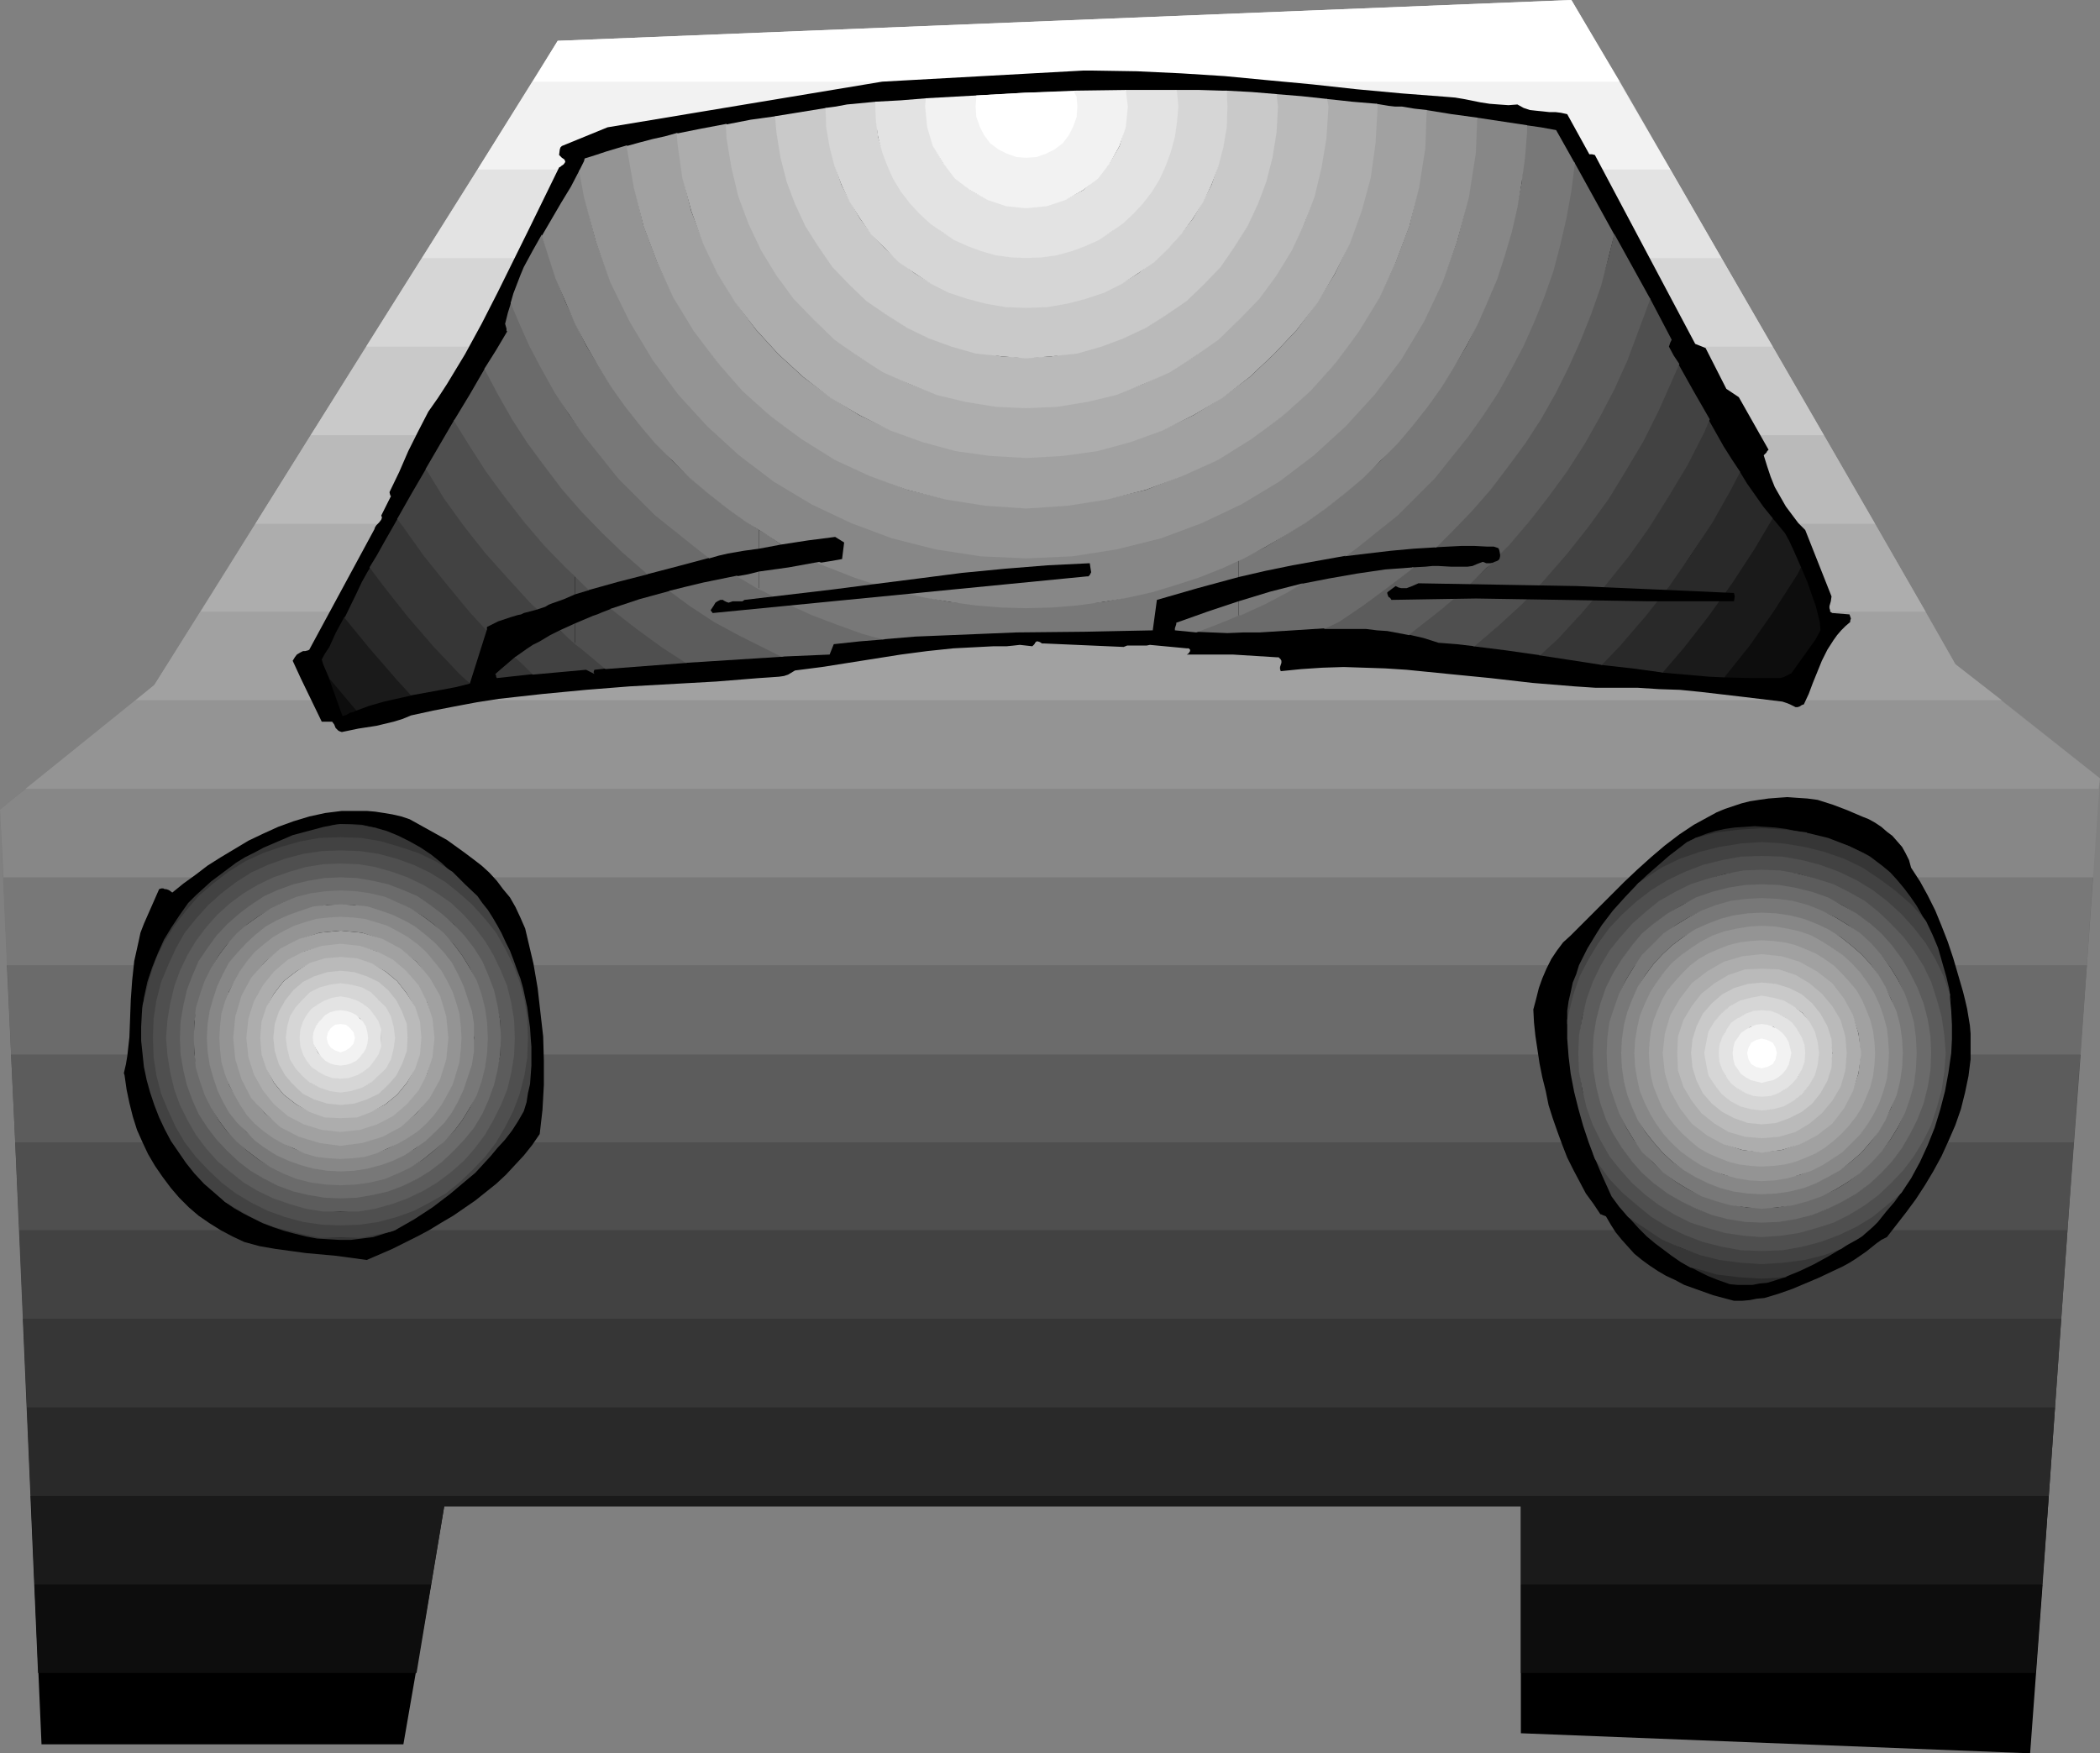 <?xml version="1.0" encoding="UTF-8" standalone="no"?>
<svg
   version="1.0"
   width="129.766mm"
   height="108.348mm"
   id="svg108"
   sodipodi:docname="Cartoon 009.wmf"
   xmlns:inkscape="http://www.inkscape.org/namespaces/inkscape"
   xmlns:sodipodi="http://sodipodi.sourceforge.net/DTD/sodipodi-0.dtd"
   xmlns="http://www.w3.org/2000/svg"
   xmlns:svg="http://www.w3.org/2000/svg">
  <rect width="100%" height="100%" fill="#808080" stroke="none"/>
  <sodipodi:namedview
     id="namedview108"
     pagecolor="#ffffff"
     bordercolor="#000000"
     borderopacity="0.25"
     inkscape:showpageshadow="2"
     inkscape:pageopacity="0.0"
     inkscape:pagecheckerboard="0"
     inkscape:deskcolor="#d1d1d1"
     inkscape:document-units="mm" />
  <defs
     id="defs1">
    <pattern
       id="WMFhbasepattern"
       patternUnits="userSpaceOnUse"
       width="6"
       height="6"
       x="0"
       y="0" />
  </defs>
  <path
     style="fill:#000000;fill-opacity:1;fill-rule:evenodd;stroke:none"
     d="M 8.08,370.074 9.696,407.404 h 84.517 l 6.464,-37.331 z"
     id="path1" />
  <path
     style="fill:#000000;fill-opacity:1;fill-rule:evenodd;stroke:none"
     d="m 477.043,370.074 -2.909,39.431 -118.937,-4.687 v -34.745 z"
     id="path2" />
  <path
     style="fill:#0d0d0d;fill-opacity:1;fill-rule:evenodd;stroke:none"
     d="m 7.11,349.388 1.778,41.371 H 97.283 l 6.464,-38.947 H 355.196 v 38.947 h 120.23 l 3.07,-41.371 z"
     id="path3" />
  <path
     style="fill:#1a1a1a;fill-opacity:1;fill-rule:evenodd;stroke:none"
     d="m 6.302,328.703 1.778,41.371 H 100.677 l 3.07,-18.261 H 355.196 v 18.261 h 121.846 l 2.909,-41.371 z"
     id="path4" />
  <path
     style="fill:#292929;fill-opacity:1;fill-rule:evenodd;stroke:none"
     d="m 5.333,308.018 1.778,41.371 H 478.497 l 2.909,-41.371 z"
     id="path5" />
  <path
     style="fill:#363636;fill-opacity:1;fill-rule:evenodd;stroke:none"
     d="m 4.525,287.332 1.778,41.371 H 479.951 l 2.909,-41.371 z"
     id="path6" />
  <path
     style="fill:#424242;fill-opacity:1;fill-rule:evenodd;stroke:none"
     d="m 3.555,266.808 1.778,41.209 H 481.406 l 2.909,-41.209 z"
     id="path7" />
  <path
     style="fill:#4f4f4f;fill-opacity:1;fill-rule:evenodd;stroke:none"
     d="m 2.586,246.285 1.939,41.047 H 482.86 l 3.07,-41.047 z"
     id="path8" />
  <path
     style="fill:#5c5c5c;fill-opacity:1;fill-rule:evenodd;stroke:none"
     d="M 1.616,225.438 3.555,266.808 H 484.315 l 3.07,-41.371 z"
     id="path9" />
  <path
     style="fill:#6b6b6b;fill-opacity:1;fill-rule:evenodd;stroke:none"
     d="M 0.808,204.914 2.586,246.285 H 485.931 l 2.909,-41.371 z"
     id="path10" />
  <path
     style="fill:#787878;fill-opacity:1;fill-rule:evenodd;stroke:none"
     d="M 1.616,225.438 0,189.077 5.979,184.229 H 490.132 l -2.747,41.209 z"
     id="path11" />
  <path
     style="fill:#878787;fill-opacity:1;fill-rule:evenodd;stroke:none"
     d="M 0.808,204.914 0,189.077 31.674,163.543 H 467.508 l 22.947,18.261 -1.616,23.109 z"
     id="path12" />
  <path
     style="fill:#949494;fill-opacity:1;fill-rule:evenodd;stroke:none"
     d="M 5.979,184.229 36.037,159.988 46.864,142.858 H 449.732 l 6.949,12.282 33.774,26.665 -0.323,2.424 z"
     id="path13" />
  <path
     style="fill:#a1a1a1;fill-opacity:1;fill-rule:evenodd;stroke:none"
     d="m 31.674,163.543 4.363,-3.555 23.594,-37.654 H 437.936 l 18.746,32.806 10.827,8.403 z"
     id="path14" />
  <path
     style="fill:#adadad;fill-opacity:1;fill-rule:evenodd;stroke:none"
     d="M 72.558,101.649 46.864,142.858 H 449.732 l -23.755,-41.209 z"
     id="path15" />
  <path
     style="fill:#bababa;fill-opacity:1;fill-rule:evenodd;stroke:none"
     d="M 85.486,80.964 59.63,122.334 H 437.936 L 414.019,80.964 Z"
     id="path16" />
  <path
     style="fill:#c9c9c9;fill-opacity:1;fill-rule:evenodd;stroke:none"
     d="M 98.576,60.278 72.558,101.649 H 425.977 L 402.06,60.278 Z"
     id="path17" />
  <path
     style="fill:#d6d6d6;fill-opacity:1;fill-rule:evenodd;stroke:none"
     d="M 111.504,39.593 85.486,80.964 H 414.019 L 390.102,39.593 Z"
     id="path18" />
  <path
     style="fill:#e3e3e3;fill-opacity:1;fill-rule:evenodd;stroke:none"
     d="M 124.432,19.069 98.576,60.278 H 402.06 L 378.305,19.069 Z"
     id="path19" />
  <path
     style="fill:#f2f2f2;fill-opacity:1;fill-rule:evenodd;stroke:none"
     d="M 111.504,39.593 130.249,9.535 366.993,0 390.102,39.593 Z"
     id="path20" />
  <path
     style="fill:#ffffff;fill-opacity:1;fill-rule:evenodd;stroke:none"
     d="M 124.432,19.069 130.249,9.535 366.993,0 378.305,19.069 Z"
     id="path21" />
  <path
     style="fill:#000000;fill-opacity:1;fill-rule:evenodd;stroke:none"
     d="m 29.088,251.133 0.485,3.394 0.646,3.07 0.808,3.232 0.97,3.07 1.293,2.909 1.293,2.747 1.616,2.747 1.778,2.586 1.939,2.586 1.939,2.262 2.262,2.262 2.262,1.939 2.586,1.778 2.586,1.616 2.747,1.454 2.747,1.293 3.555,0.97 3.717,0.646 3.555,0.485 3.555,0.485 3.555,0.323 3.555,0.323 3.555,0.485 3.555,0.485 5.979,-2.586 5.818,-2.909 2.747,-1.454 2.909,-1.778 2.747,-1.616 2.586,-1.778 2.586,-1.778 2.424,-1.939 2.424,-1.939 2.262,-2.101 2.101,-2.262 2.101,-2.262 1.939,-2.424 1.778,-2.586 0.646,-5.656 0.323,-5.818 v -5.656 l -0.162,-5.656 -0.646,-5.656 -0.646,-5.656 -0.97,-5.656 -1.293,-5.495 -0.646,-2.747 -1.131,-2.586 -1.131,-2.424 -1.293,-2.262 -1.616,-1.939 -1.454,-1.939 -1.778,-1.939 -1.778,-1.616 -2.101,-1.616 -1.939,-1.454 -4.04,-2.909 -4.363,-2.424 -4.363,-2.424 -1.939,-0.646 -2.101,-0.485 -1.939,-0.323 -2.101,-0.323 -1.939,-0.162 H 83.709 81.77 79.83 l -3.878,0.485 -3.717,0.808 -3.717,1.131 -3.555,1.293 -3.555,1.616 -3.394,1.616 -3.232,1.939 -3.232,1.939 -3.07,1.939 -2.747,2.101 -2.909,2.101 -2.586,2.101 -0.646,-0.485 -0.323,-0.162 -0.485,-0.162 h -0.323 l -0.323,-0.162 h -0.485 l -0.485,0.162 -3.555,8.08 -0.808,2.101 -0.485,2.262 -0.97,4.363 -0.485,4.525 -0.323,4.525 -0.162,4.363 -0.162,4.363 -0.485,4.363 -0.323,1.939 -0.485,2.101 z"
     id="path22" />
  <path
     style="fill:#292929;fill-opacity:1;fill-rule:evenodd;stroke:none"
     d="m 88.88,193.602 -2.262,-0.485 -2.101,-0.485 -2.424,-0.162 H 79.669 l -1.454,0.162 -1.454,0.323 2.747,-0.323 5.171,0.323 z"
     id="path23" />
  <path
     style="fill:#363636;fill-opacity:1;fill-rule:evenodd;stroke:none"
     d="m 33.128,236.75 0.485,-3.717 0.808,-3.717 1.131,-3.394 1.293,-3.232 1.454,-3.232 1.778,-2.909 1.939,-2.909 1.939,-2.747 1.778,-1.778 1.778,-1.616 1.778,-1.616 1.939,-1.454 1.939,-1.454 1.939,-1.454 2.101,-1.293 2.262,-1.131 2.101,-1.131 2.262,-0.97 2.262,-0.97 2.262,-0.97 2.424,-0.646 2.424,-0.646 2.424,-0.646 2.586,-0.485 1.293,-0.162 5.171,0.323 2.747,0.485 v 0 l 2.909,0.808 2.747,1.131 2.586,1.293 2.586,1.454 2.424,1.616 2.424,1.939 2.262,2.101 2.424,2.101 -2.262,-1.939 -3.878,-2.424 -4.04,-1.939 -4.202,-1.454 -4.363,-1.293 -4.686,-0.646 -4.848,-0.323 -4.848,0.323 -4.525,0.646 -4.525,1.293 -4.04,1.454 -4.202,1.939 -3.878,2.424 -3.555,2.747 -3.232,2.909 -3.07,3.394 -2.747,3.555 -2.262,3.878 -2.101,4.202 -1.454,4.04 -1.131,4.525 z"
     id="path24" />
  <path
     style="fill:#363636;fill-opacity:1;fill-rule:evenodd;stroke:none"
     d="m 50.258,278.767 1.293,0.97 0.97,0.97 2.101,1.454 2.262,1.293 2.262,1.131 2.262,1.131 2.586,0.97 2.424,0.808 2.424,0.646 2.586,0.646 2.586,0.485 2.586,0.162 2.747,0.162 h 2.586 l 2.586,-0.323 2.586,-0.323 2.586,-0.808 2.586,-0.808 0.162,-0.162 h 0.162 l -3.555,0.808 -4.686,0.97 -4.848,0.162 -4.848,-0.162 -4.525,-0.97 -4.525,-1.131 -4.04,-1.454 -4.202,-1.939 -3.878,-2.424 z"
     id="path25" />
  <path
     style="fill:#424242;fill-opacity:1;fill-rule:evenodd;stroke:none"
     d="m 33.128,236.75 -0.162,3.07 v 3.232 l 0.323,3.07 0.323,3.07 0.646,3.07 0.808,2.909 0.97,2.909 1.131,2.909 1.293,2.747 1.454,2.747 1.778,2.586 1.778,2.586 1.939,2.424 2.262,2.424 2.424,2.101 2.424,2.101 2.747,1.616 2.747,1.616 2.909,1.454 2.909,1.131 1.778,0.485 4.525,1.131 4.525,0.97 h 4.848 4.848 l 4.686,-0.97 2.262,-0.485 0.485,-0.162 0.485,-0.162 4.525,-2.586 4.202,-2.747 4.04,-3.07 4.04,-3.394 1.939,-1.616 1.778,-1.939 1.778,-1.939 1.616,-1.939 1.778,-1.939 1.616,-2.101 1.454,-2.262 1.293,-2.262 0.646,-2.101 0.323,-2.101 0.485,-2.101 0.162,-2.101 0.162,-2.262 v -2.101 -2.262 l -0.162,-2.101 h -0.808 l -0.162,-4.525 -0.646,-4.202 -1.131,-4.202 -1.454,-4.04 -1.939,-3.717 -2.101,-3.717 -2.586,-3.394 -2.747,-2.909 -3.07,-2.909 -3.555,-2.586 -3.555,-2.101 -3.717,-1.939 -4.04,-1.454 -4.04,-1.131 -4.363,-0.646 -4.525,-0.162 -4.363,0.162 -4.363,0.646 -4.04,1.131 -4.04,1.454 -3.878,1.939 -3.555,2.101 -3.555,2.586 -2.909,2.909 -2.909,2.909 -2.586,3.394 -2.101,3.717 -1.778,3.717 -1.616,4.04 -1.131,4.202 -0.646,4.202 -0.162,4.525 0.162,4.525 0.646,4.202 1.131,4.202 1.616,3.878 1.778,3.878 2.101,3.555 2.586,3.555 2.909,2.909 2.909,2.909 3.555,2.586 3.555,2.101 3.878,1.778 4.04,1.616 4.04,1.131 4.363,0.646 4.363,0.162 4.525,-0.162 4.363,-0.646 4.04,-1.131 4.04,-1.616 3.717,-1.778 3.555,-2.101 3.555,-2.586 3.07,-2.909 2.747,-2.909 2.586,-3.555 2.101,-3.555 1.939,-3.878 1.454,-3.878 1.131,-4.202 0.646,-4.202 0.162,-4.525 h 0.808 l -0.162,-2.424 -0.323,-2.262 -0.323,-2.424 -0.485,-2.262 -0.485,-2.262 -0.646,-2.262 -0.808,-2.101 -0.808,-2.262 -0.808,-2.101 -0.97,-1.939 -0.97,-2.101 -0.97,-1.778 -1.131,-1.939 -1.131,-1.778 -1.293,-1.616 -1.131,-1.616 -2.909,-2.747 -2.747,-2.747 -0.162,-0.162 -3.878,-2.424 -4.04,-1.939 -4.363,-1.454 -4.363,-1.293 -4.686,-0.808 -4.848,-0.162 -4.848,0.162 -4.525,0.808 -4.525,1.293 -4.202,1.454 -4.202,1.939 -3.878,2.424 -3.555,2.747 -3.394,2.909 -2.909,3.394 -2.747,3.555 -2.424,3.878 -1.939,4.04 -1.454,4.363 -1.131,4.525 -0.485,1.778 z"
     id="path26" />
  <path
     style="fill:#4f4f4f;fill-opacity:1;fill-rule:evenodd;stroke:none"
     d="m 123.301,242.406 -0.162,-4.525 -0.646,-4.202 -1.131,-4.363 -1.454,-3.878 -1.939,-3.878 -2.101,-3.717 -2.586,-3.232 -2.909,-3.232 -3.07,-2.747 -3.232,-2.586 -3.717,-2.262 -3.717,-1.778 -4.04,-1.454 -4.202,-1.131 -4.363,-0.646 -4.525,-0.162 -4.363,0.162 -4.363,0.646 -4.202,1.131 -4.04,1.454 -3.878,1.778 -3.555,2.262 -3.394,2.586 -3.07,2.747 -2.909,3.232 -2.586,3.232 -2.101,3.717 -1.778,3.878 -1.616,3.878 -1.131,4.363 -0.646,4.202 -0.162,4.525 0.162,4.525 0.646,4.202 1.131,4.363 1.616,3.878 1.778,3.878 2.101,3.555 2.586,3.394 2.909,3.07 3.07,2.909 3.394,2.586 3.555,2.101 3.878,1.939 4.04,1.454 4.202,1.131 4.363,0.646 4.363,0.162 4.525,-0.162 4.363,-0.646 4.202,-1.131 4.04,-1.454 3.717,-1.939 3.717,-2.101 3.232,-2.586 3.07,-2.909 2.909,-3.07 2.586,-3.394 2.101,-3.555 1.939,-3.878 1.454,-3.878 1.131,-4.363 0.646,-4.202 0.162,-4.525 h -3.232 l -0.162,-4.202 -0.646,-3.878 -0.97,-4.04 -1.454,-3.555 -1.778,-3.717 -1.939,-3.232 -2.424,-3.232 -2.586,-2.747 -2.747,-2.586 -3.232,-2.424 -3.232,-1.939 -3.717,-1.778 -3.555,-1.293 -4.04,-1.131 -3.878,-0.646 -4.202,-0.162 -4.04,0.162 -4.04,0.646 -3.878,1.131 -3.717,1.293 -3.717,1.778 -3.232,1.939 -3.07,2.424 -2.909,2.586 -2.586,2.747 -2.424,3.232 -1.939,3.232 -1.778,3.717 -1.293,3.555 -0.97,4.04 -0.646,3.878 -0.162,4.202 0.162,4.04 0.646,4.04 0.97,4.04 1.293,3.555 1.778,3.555 1.939,3.394 2.424,3.232 2.586,2.747 2.909,2.586 3.07,2.424 3.232,1.939 3.717,1.778 3.717,1.293 3.878,0.97 4.04,0.808 4.04,0.162 4.202,-0.162 3.878,-0.808 4.04,-0.97 3.555,-1.293 3.717,-1.778 3.232,-1.939 3.232,-2.424 2.747,-2.586 2.586,-2.747 2.424,-3.232 1.939,-3.394 1.778,-3.555 1.454,-3.555 0.97,-4.04 0.646,-4.04 0.162,-4.04 z"
     id="path27" />
  <path
     style="fill:#5c5c5c;fill-opacity:1;fill-rule:evenodd;stroke:none"
     d="m 120.23,242.406 -0.162,-4.202 -0.646,-3.878 -0.97,-4.04 -1.454,-3.555 -1.778,-3.717 -1.939,-3.232 -2.424,-3.232 -2.586,-2.909 -2.909,-2.747 -3.232,-2.262 -3.232,-1.939 -3.717,-1.778 -3.555,-1.293 -4.04,-1.131 -3.878,-0.646 -4.202,-0.162 -4.04,0.162 -4.04,0.646 -3.878,1.131 -3.717,1.293 -3.717,1.778 -3.232,1.939 -3.07,2.262 -3.07,2.747 -2.586,2.909 -2.424,3.232 -1.939,3.232 -1.778,3.717 -1.293,3.555 -0.97,4.04 -0.646,3.878 -0.323,4.202 0.323,4.04 0.646,4.04 0.97,4.04 1.293,3.555 1.778,3.555 1.939,3.394 2.424,3.232 2.586,2.909 3.07,2.586 3.07,2.424 3.232,1.939 3.717,1.778 3.717,1.293 3.878,1.131 4.04,0.646 h 4.04 4.202 l 3.878,-0.646 4.04,-1.131 3.555,-1.293 3.717,-1.778 3.232,-1.939 3.232,-2.424 2.909,-2.586 2.586,-2.909 2.424,-3.232 1.939,-3.394 1.778,-3.555 1.454,-3.555 0.97,-4.04 0.646,-4.04 0.162,-4.04 h -3.394 v -3.878 l -0.808,-3.555 -0.808,-3.717 -1.293,-3.394 -1.454,-3.232 -2.101,-3.07 -2.101,-2.747 -2.262,-2.909 -2.909,-2.262 -2.747,-2.262 -3.07,-1.939 -3.232,-1.454 -3.394,-1.293 -3.717,-0.808 -3.555,-0.646 -3.878,-0.162 -3.717,0.162 -3.717,0.646 -3.555,0.808 -3.555,1.293 -3.07,1.454 -3.232,1.939 -2.747,2.262 -2.586,2.262 -2.586,2.909 -2.101,2.747 -1.939,3.07 -1.454,3.232 -1.454,3.394 -0.808,3.717 -0.646,3.555 -0.162,3.878 0.162,3.878 0.646,3.555 0.808,3.555 1.454,3.555 1.454,3.07 1.939,3.232 2.101,2.747 2.586,2.586 2.586,2.586 2.747,2.101 3.232,2.101 3.07,1.454 3.555,1.293 3.555,0.808 3.717,0.646 3.717,0.162 3.878,-0.162 3.555,-0.646 3.717,-0.808 3.394,-1.293 3.232,-1.454 3.07,-2.101 2.747,-2.101 2.909,-2.586 2.262,-2.586 2.101,-2.747 2.101,-3.232 1.454,-3.07 1.293,-3.555 0.808,-3.555 0.808,-3.555 v -3.878 z"
     id="path28" />
  <path
     style="fill:#6b6b6b;fill-opacity:1;fill-rule:evenodd;stroke:none"
     d="m 116.998,242.406 -0.162,-3.878 -0.646,-3.717 -0.808,-3.555 -1.293,-3.394 -1.454,-3.394 -1.939,-3.07 -2.262,-2.909 -2.424,-2.586 -2.747,-2.424 -2.747,-2.101 -3.07,-2.101 -3.394,-1.454 -3.394,-1.293 -3.555,-0.808 -3.717,-0.646 -3.878,-0.162 -3.717,0.162 -3.878,0.646 -3.394,0.808 -3.555,1.293 -3.232,1.454 -3.232,2.101 -2.747,2.101 -2.747,2.424 -2.424,2.586 -2.101,2.909 -2.101,3.07 -1.454,3.394 -1.293,3.394 -0.808,3.555 -0.646,3.717 -0.162,3.878 0.162,3.878 0.646,3.717 0.808,3.394 1.293,3.555 1.454,3.232 2.101,3.232 2.101,2.747 2.424,2.586 2.747,2.586 2.747,2.101 3.232,1.939 3.232,1.616 3.555,1.293 3.394,0.808 3.878,0.646 3.717,0.162 3.878,-0.162 3.717,-0.646 3.555,-0.808 3.394,-1.293 3.394,-1.616 3.07,-1.939 2.747,-2.101 2.747,-2.586 2.424,-2.586 2.262,-2.747 1.939,-3.232 1.454,-3.232 1.293,-3.555 0.808,-3.394 0.646,-3.717 0.162,-3.878 h -3.232 l -0.162,-3.555 -0.485,-3.394 -0.808,-3.232 -1.131,-3.07 -1.454,-3.07 -1.778,-2.909 -1.939,-2.586 -2.262,-2.262 -2.424,-2.424 -2.586,-1.939 -2.747,-1.616 -3.232,-1.616 -3.07,-1.131 -3.232,-0.808 -3.394,-0.485 -3.555,-0.162 -3.394,0.162 -3.555,0.485 -3.07,0.808 -3.232,1.131 -3.07,1.616 -2.747,1.616 -2.747,1.939 -2.262,2.424 -2.424,2.262 -1.939,2.586 -1.616,2.909 -1.454,3.07 -1.131,3.07 -0.97,3.232 -0.485,3.394 v 3.555 3.555 l 0.485,3.394 0.97,3.07 1.131,3.232 1.454,3.07 1.616,2.909 1.939,2.586 2.424,2.262 2.262,2.262 2.747,2.101 2.747,1.616 3.07,1.454 3.232,1.293 3.07,0.808 3.555,0.485 3.394,0.162 3.555,-0.162 3.394,-0.485 3.232,-0.808 3.07,-1.293 3.232,-1.454 2.747,-1.616 2.586,-2.101 2.424,-2.262 2.262,-2.262 1.939,-2.586 1.778,-2.909 1.454,-3.07 1.131,-3.232 0.808,-3.07 0.485,-3.394 0.162,-3.555 z"
     id="path29" />
  <path
     style="fill:#787878;fill-opacity:1;fill-rule:evenodd;stroke:none"
     d="m 113.928,242.406 -0.162,-3.555 -0.485,-3.394 -0.808,-3.232 -1.131,-3.232 -1.616,-2.909 -1.778,-2.909 -1.939,-2.586 -2.262,-2.586 -2.424,-2.101 -2.586,-1.939 -2.747,-1.778 -3.07,-1.454 -3.07,-1.293 -3.394,-0.808 -3.394,-0.485 -3.555,-0.162 -3.394,0.162 -3.555,0.485 -3.232,0.808 -3.232,1.293 -2.909,1.454 -2.747,1.778 -2.747,1.939 -2.424,2.101 -2.262,2.586 -1.939,2.586 -1.778,2.909 -1.454,2.909 -1.131,3.232 -0.97,3.232 -0.323,3.394 -0.162,3.555 0.162,3.555 0.323,3.394 0.97,3.232 1.131,3.232 1.454,2.909 1.778,2.909 1.939,2.586 2.262,2.424 2.424,2.101 2.747,2.101 2.747,1.778 2.909,1.454 3.232,1.293 3.232,0.808 3.555,0.485 3.394,0.162 3.555,-0.162 3.394,-0.485 3.394,-0.808 3.07,-1.293 3.07,-1.454 2.747,-1.778 2.586,-2.101 2.424,-2.101 2.262,-2.424 1.939,-2.586 1.778,-2.909 1.616,-2.909 1.131,-3.232 0.808,-3.232 0.485,-3.394 0.162,-3.555 h -3.232 l -0.323,-3.232 -0.485,-3.07 -0.808,-2.909 -0.97,-2.909 -1.293,-2.586 -1.454,-2.747 -1.778,-2.262 -2.101,-2.262 -2.262,-1.939 -2.262,-1.939 -2.747,-1.454 -2.586,-1.293 -2.747,-0.97 -3.07,-0.808 -3.07,-0.646 H 79.507 76.437 l -3.232,0.646 -2.909,0.808 -2.747,0.97 -2.747,1.293 -2.586,1.454 -2.262,1.939 -2.424,1.939 -1.939,2.262 -1.778,2.262 -1.454,2.747 -1.454,2.586 -0.97,2.909 -0.808,2.909 -0.485,3.07 -0.162,3.232 0.162,3.07 0.485,3.232 0.808,2.909 0.97,2.909 1.454,2.586 1.454,2.586 1.778,2.424 1.939,2.262 2.424,1.939 2.262,1.939 2.586,1.454 2.747,1.293 2.747,0.97 2.909,0.808 3.232,0.485 3.07,0.162 3.232,-0.162 3.07,-0.485 3.07,-0.808 2.747,-0.97 2.586,-1.293 2.747,-1.454 2.262,-1.939 2.262,-1.939 2.101,-2.262 1.778,-2.424 1.454,-2.586 1.293,-2.586 0.97,-2.909 0.808,-2.909 0.485,-3.232 0.323,-3.07 z"
     id="path30" />
  <path
     style="fill:#878787;fill-opacity:1;fill-rule:evenodd;stroke:none"
     d="m 110.696,242.406 v -3.232 l -0.485,-3.07 -0.97,-2.909 -0.97,-2.909 -1.293,-2.747 -1.454,-2.747 -1.778,-2.262 -2.101,-2.262 -2.262,-1.939 -2.424,-1.939 -2.586,-1.454 -2.747,-1.293 -2.747,-0.97 -3.07,-0.97 -3.07,-0.323 -3.232,-0.162 -3.07,0.162 -3.232,0.323 -2.909,0.97 -2.747,0.97 -2.909,1.293 -2.586,1.454 -2.424,1.939 -2.101,1.939 -2.101,2.262 -1.939,2.262 -1.454,2.747 -1.293,2.747 -0.97,2.909 -0.808,2.909 -0.485,3.07 -0.162,3.232 0.162,3.07 0.485,3.232 0.808,2.909 0.97,2.909 1.293,2.747 1.454,2.586 1.939,2.424 2.101,2.101 2.101,2.101 2.424,1.778 2.586,1.616 2.909,1.293 2.747,0.97 2.909,0.808 3.232,0.485 3.07,0.162 3.232,-0.162 3.07,-0.485 3.07,-0.808 2.747,-0.97 2.747,-1.293 2.586,-1.616 2.424,-1.778 2.262,-2.101 2.101,-2.101 1.778,-2.424 1.454,-2.586 1.293,-2.747 0.97,-2.909 0.97,-2.909 0.485,-3.232 v -3.07 h -3.07 l -0.162,-2.747 -0.323,-2.909 -0.808,-2.586 -0.808,-2.586 -1.293,-2.586 -1.454,-2.262 -1.616,-2.262 -1.778,-1.939 -1.939,-1.778 -2.262,-1.616 -2.262,-1.293 -2.424,-1.454 -2.586,-0.808 -2.747,-0.808 -2.747,-0.323 -2.909,-0.162 -2.747,0.162 -2.909,0.323 -2.586,0.808 -2.586,0.808 -2.586,1.454 -2.262,1.293 -2.101,1.616 -2.101,1.778 -1.778,1.939 -1.616,2.262 -1.293,2.262 -1.454,2.586 -0.646,2.586 -0.97,2.586 -0.323,2.909 -0.162,2.747 0.162,2.747 0.323,2.909 0.97,2.586 0.646,2.747 1.454,2.424 1.293,2.262 1.616,2.101 1.778,2.101 2.101,1.778 2.101,1.616 2.262,1.293 2.586,1.293 2.586,0.97 2.586,0.808 2.909,0.323 2.747,0.162 2.909,-0.162 2.747,-0.323 2.747,-0.808 2.586,-0.97 2.424,-1.293 2.262,-1.293 2.262,-1.616 1.939,-1.778 1.778,-2.101 1.616,-2.101 1.454,-2.262 1.293,-2.424 0.808,-2.747 0.808,-2.586 0.323,-2.909 0.162,-2.747 z"
     id="path31" />
  <path
     style="fill:#949494;fill-opacity:1;fill-rule:evenodd;stroke:none"
     d="m 107.787,242.406 -0.162,-2.747 -0.323,-2.909 -0.808,-2.747 -0.808,-2.424 -1.293,-2.586 -1.293,-2.262 -1.778,-2.262 -1.778,-2.101 -1.939,-1.778 -2.424,-1.778 -2.262,-1.293 -2.424,-1.293 -2.586,-0.808 -2.747,-0.808 -2.747,-0.323 -2.909,-0.162 -2.747,0.162 -2.909,0.323 -2.747,0.808 -2.424,0.808 -2.586,1.293 -2.262,1.293 -2.262,1.778 -2.101,1.778 -1.778,2.101 -1.616,2.262 -1.293,2.262 -1.293,2.586 -0.97,2.424 -0.808,2.747 -0.323,2.909 -0.162,2.747 0.162,2.747 0.323,2.909 0.808,2.747 0.97,2.586 1.293,2.424 1.293,2.262 1.616,2.424 1.778,1.939 2.101,1.778 2.262,1.616 2.262,1.293 2.586,1.131 2.424,1.131 2.747,0.808 2.909,0.323 2.747,0.162 2.909,-0.162 2.747,-0.323 2.747,-0.808 2.586,-1.131 2.424,-1.131 2.262,-1.293 2.424,-1.616 1.939,-1.778 1.778,-1.939 1.778,-2.424 1.293,-2.262 1.293,-2.424 0.808,-2.586 0.808,-2.747 0.323,-2.909 0.162,-2.747 h -3.232 l -0.485,-5.01 -1.454,-4.848 -2.424,-4.04 -2.909,-3.878 -3.878,-2.909 -4.04,-2.262 -4.848,-1.616 -5.01,-0.485 -4.848,0.485 -4.848,1.616 -4.202,2.262 -3.717,2.909 -3.07,3.878 -2.262,4.04 -1.454,4.848 -0.485,5.01 0.485,5.01 1.454,4.687 2.262,4.202 3.07,3.717 3.717,3.07 4.202,2.262 4.848,1.454 4.848,0.485 5.01,-0.485 4.848,-1.454 4.04,-2.262 3.878,-3.07 2.909,-3.717 2.424,-4.202 1.454,-4.687 0.485,-5.01 z"
     id="path32" />
  <path
     style="fill:#a1a1a1;fill-opacity:1;fill-rule:evenodd;stroke:none"
     d="m 104.717,242.406 -0.485,-5.01 -1.454,-4.848 -2.424,-4.202 -3.07,-3.717 -3.717,-3.07 -4.202,-2.262 -4.848,-1.454 -5.01,-0.485 -4.848,0.485 -4.848,1.454 -4.363,2.262 -3.555,3.07 -3.232,3.717 -2.262,4.202 -1.454,4.848 -0.485,5.01 0.485,5.01 1.454,4.687 2.262,4.363 3.232,3.555 3.555,3.232 4.363,2.262 4.848,1.454 4.848,0.646 5.01,-0.646 4.848,-1.454 4.202,-2.262 3.717,-3.232 3.07,-3.555 2.424,-4.363 1.454,-4.687 0.485,-5.01 h -3.394 l -0.485,-4.363 -1.131,-4.04 -2.101,-3.717 -2.586,-3.232 -3.394,-2.586 -3.717,-2.262 -4.04,-1.131 -4.363,-0.485 -4.202,0.485 -4.202,1.131 -3.555,2.262 -3.394,2.586 -2.586,3.232 -2.101,3.717 -1.293,4.04 -0.485,4.363 0.485,4.363 1.293,4.04 2.101,3.717 2.586,3.232 3.394,2.747 3.555,1.939 4.202,1.293 4.202,0.485 4.363,-0.485 4.04,-1.293 3.717,-1.939 3.394,-2.747 2.586,-3.232 2.101,-3.717 1.131,-4.04 0.485,-4.363 z"
     id="path33" />
  <path
     style="fill:#adadad;fill-opacity:1;fill-rule:evenodd;stroke:none"
     d="m 101.485,242.406 -0.485,-4.525 -1.293,-4.04 -1.939,-3.717 -2.747,-3.232 -3.232,-2.747 -3.717,-1.939 -4.04,-1.293 -4.525,-0.485 -4.363,0.485 -4.202,1.293 -3.717,1.939 -3.232,2.747 -2.586,3.232 -2.101,3.717 -1.293,4.04 -0.485,4.525 0.485,4.525 1.293,4.04 2.101,3.717 2.586,3.232 3.232,2.747 3.717,1.939 4.202,1.293 4.363,0.485 4.525,-0.485 4.04,-1.293 3.717,-1.939 3.232,-2.747 2.747,-3.232 1.939,-3.717 1.293,-4.04 0.485,-4.525 h -3.232 l -0.323,-3.878 -1.131,-3.394 -1.778,-3.07 -2.262,-2.909 -2.747,-2.262 -3.232,-1.778 -3.394,-1.131 -3.878,-0.323 -3.717,0.323 -3.555,1.131 -3.07,1.778 -2.909,2.262 -2.262,2.909 -1.616,3.07 -1.131,3.394 -0.323,3.878 0.323,3.878 1.131,3.394 1.616,3.232 2.262,2.747 2.909,2.262 3.07,1.616 3.555,1.131 3.717,0.323 3.878,-0.323 3.394,-1.131 3.232,-1.616 2.747,-2.262 2.262,-2.747 1.778,-3.232 1.131,-3.394 0.323,-3.878 z"
     id="path34" />
  <path
     style="fill:#bababa;fill-opacity:1;fill-rule:evenodd;stroke:none"
     d="m 98.414,242.406 -0.323,-3.878 -1.131,-3.394 -1.939,-3.07 -2.262,-2.909 -2.747,-2.262 -3.232,-1.939 -3.394,-1.131 -3.878,-0.323 -3.717,0.323 -3.555,1.131 -3.07,1.939 -2.909,2.262 -2.262,2.909 -1.778,3.07 -1.131,3.394 -0.323,3.878 0.323,3.878 1.131,3.394 1.778,3.232 2.262,2.747 2.909,2.262 3.07,1.778 3.555,1.293 3.717,0.162 3.878,-0.162 3.394,-1.293 3.232,-1.778 2.747,-2.262 2.262,-2.747 1.939,-3.232 1.131,-3.394 0.323,-3.878 h -3.394 l -0.323,-3.232 -0.97,-2.747 -1.293,-2.586 -1.939,-2.262 -2.424,-2.101 -2.586,-1.293 -2.747,-0.97 -3.232,-0.323 -3.07,0.323 -2.747,0.97 -2.747,1.293 -2.262,2.101 -1.939,2.262 -1.454,2.586 -0.97,2.747 -0.323,3.232 0.323,3.07 0.97,2.909 1.454,2.586 1.939,2.424 2.262,1.939 2.747,1.293 2.747,0.97 3.07,0.323 3.232,-0.323 2.747,-0.97 2.586,-1.293 2.424,-1.939 1.939,-2.424 1.293,-2.586 0.97,-2.909 0.323,-3.07 z"
     id="path35" />
  <path
     style="fill:#c9c9c9;fill-opacity:1;fill-rule:evenodd;stroke:none"
     d="m 95.182,242.406 -0.162,-3.232 -1.131,-2.909 -1.293,-2.586 -1.939,-2.424 -2.262,-1.939 -2.747,-1.293 -2.909,-0.97 -3.232,-0.323 -3.07,0.323 -3.07,0.97 -2.586,1.293 -2.262,1.939 -1.939,2.424 -1.454,2.586 -0.97,2.909 -0.323,3.232 0.323,3.07 0.97,3.07 1.454,2.586 1.939,2.262 2.262,2.101 2.586,1.293 3.07,0.97 3.07,0.323 3.232,-0.323 2.909,-0.97 2.747,-1.293 2.262,-2.101 1.939,-2.262 1.293,-2.586 1.131,-3.07 0.162,-3.07 h -3.07 l -0.323,-2.586 -0.646,-2.262 -1.131,-2.101 -1.616,-1.778 -1.939,-1.616 -2.101,-1.293 -2.424,-0.646 -2.424,-0.323 -2.424,0.323 -2.424,0.646 -2.101,1.293 -1.778,1.616 -1.616,1.778 -1.131,2.101 -0.808,2.262 -0.162,2.586 0.162,2.424 0.808,2.424 1.131,2.101 1.616,1.778 1.778,1.778 2.101,0.97 2.424,0.808 2.424,0.162 2.424,-0.162 2.424,-0.808 2.101,-0.97 1.939,-1.778 1.616,-1.778 1.131,-2.101 0.646,-2.424 0.323,-2.424 z"
     id="path36" />
  <path
     style="fill:#d6d6d6;fill-opacity:1;fill-rule:evenodd;stroke:none"
     d="m 92.273,242.406 -0.323,-2.586 -0.646,-2.424 -1.131,-2.101 -1.778,-1.778 -1.778,-1.778 -2.101,-1.131 -2.586,-0.646 -2.424,-0.323 -2.424,0.323 -2.424,0.646 -2.262,1.131 -1.778,1.778 -1.616,1.778 -1.293,2.101 -0.646,2.424 -0.323,2.586 0.323,2.424 0.646,2.586 1.293,2.101 1.616,1.778 1.778,1.616 2.262,1.131 2.424,0.808 2.424,0.323 2.424,-0.323 2.586,-0.808 2.101,-1.131 1.778,-1.616 1.778,-1.778 1.131,-2.101 0.646,-2.586 0.323,-2.424 H 89.041 l -0.162,-1.778 -0.808,-1.939 -0.808,-1.616 -1.131,-1.293 -1.293,-1.131 -1.616,-0.808 -1.778,-0.646 -1.939,-0.162 -1.778,0.162 -1.778,0.646 -1.616,0.808 -1.454,1.131 -1.131,1.293 -0.808,1.616 -0.646,1.939 -0.162,1.778 0.162,1.778 0.646,1.778 0.808,1.778 1.131,1.293 1.454,1.131 1.616,0.808 1.778,0.646 1.778,0.162 1.939,-0.162 1.778,-0.646 1.616,-0.808 1.293,-1.131 1.131,-1.293 0.808,-1.778 0.808,-1.778 0.162,-1.778 z"
     id="path37" />
  <path
     style="fill:#e3e3e3;fill-opacity:1;fill-rule:evenodd;stroke:none"
     d="M 89.041,242.406 V 240.467 l -0.646,-1.939 -0.97,-1.454 -1.131,-1.454 -1.454,-1.131 -1.454,-0.808 -1.939,-0.646 -1.939,-0.323 -1.939,0.323 -1.778,0.646 -1.454,0.808 -1.616,1.131 -1.131,1.454 -0.808,1.454 -0.646,1.939 -0.162,1.939 0.162,1.939 0.646,1.939 0.808,1.454 1.131,1.454 1.616,1.131 1.454,0.808 1.778,0.646 1.939,0.162 1.939,-0.162 1.939,-0.646 1.454,-0.808 1.454,-1.131 1.131,-1.454 0.97,-1.454 0.646,-1.939 v -1.939 h -3.232 l -0.162,-1.131 -0.323,-1.131 -0.646,-1.293 -0.646,-0.97 -0.97,-0.646 -1.293,-0.646 -1.131,-0.323 -1.131,-0.162 -1.131,0.162 -1.131,0.323 -1.131,0.646 -0.808,0.646 -0.97,0.97 -0.646,1.293 -0.323,1.131 -0.162,1.131 0.162,1.131 0.323,1.131 0.646,1.293 0.97,0.808 0.808,0.808 1.131,0.646 1.131,0.323 1.131,0.162 1.131,-0.162 1.131,-0.323 1.293,-0.646 0.97,-0.808 0.646,-0.808 0.646,-1.293 0.323,-1.131 0.162,-1.131 z"
     id="path38" />
  <path
     style="fill:#f2f2f2;fill-opacity:1;fill-rule:evenodd;stroke:none"
     d="m 85.971,242.406 -0.162,-1.293 -0.323,-1.293 -0.646,-1.131 -0.808,-0.808 -0.808,-0.808 -1.293,-0.646 -1.131,-0.323 -1.293,-0.162 -1.293,0.162 -1.131,0.323 -1.131,0.646 -0.808,0.808 -0.808,0.808 -0.646,1.131 -0.485,1.293 -0.162,1.293 0.162,1.293 0.485,1.131 0.646,1.131 0.808,0.97 0.808,0.808 1.131,0.646 1.131,0.323 1.293,0.162 1.293,-0.162 1.131,-0.323 1.293,-0.646 0.808,-0.808 0.808,-0.97 0.646,-1.131 0.323,-1.131 z"
     id="path39" />
  <path
     style="fill:#ffffff;fill-opacity:1;fill-rule:evenodd;stroke:none"
     d="m 82.901,242.406 -0.323,-1.293 -0.808,-0.97 -0.97,-0.808 -1.293,-0.162 -1.293,0.162 -0.97,0.808 -0.646,0.97 -0.323,1.293 0.323,1.293 0.646,0.97 0.97,0.646 1.293,0.485 1.293,-0.485 0.97,-0.646 0.808,-0.97 z"
     id="path40" />
  <path
     style="fill:#000000;fill-opacity:1;fill-rule:evenodd;stroke:none"
     d="m 68.357,154.332 1.939,4.202 4.848,10.019 h 2.424 l 0.485,0.646 0.323,0.808 0.646,0.646 0.323,0.162 0.485,0.162 3.878,-0.808 4.202,-0.646 4.04,-0.97 2.101,-0.646 1.939,-0.808 5.171,-1.131 5.01,-0.97 5.171,-0.97 5.171,-0.808 10.181,-1.131 10.181,-0.97 10.181,-0.808 20.2,-1.131 10.019,-0.808 2.424,-0.162 2.262,-0.162 1.131,-0.162 0.97,-0.323 0.808,-0.485 0.808,-0.485 6.302,-0.808 6.141,-0.97 12.282,-1.939 6.141,-0.808 6.141,-0.646 6.302,-0.323 3.07,-0.162 h 3.07 l 1.616,-0.162 1.454,-0.162 1.454,0.162 1.454,0.162 0.485,-0.485 0.162,-0.323 0.323,-0.323 h 0.323 l 0.485,0.162 0.485,0.323 h 0.646 l 18.422,0.808 0.808,-0.323 h 0.808 2.424 0.646 0.646 l 0.808,-0.162 8.565,0.808 h 0.485 l 0.162,0.162 0.162,0.162 v 0.323 l -0.323,0.485 -0.162,0.162 -0.323,0.162 h 10.827 l 10.342,0.646 h 0.323 l 0.162,0.162 0.323,0.323 0.162,0.323 v 0.485 l -0.323,0.97 v 0.485 l 0.162,0.485 4.848,-0.485 4.848,-0.323 5.01,-0.162 4.848,0.162 4.848,0.162 5.01,0.323 9.696,0.97 9.858,0.97 9.858,1.131 9.858,0.808 4.848,0.323 h 5.01 4.848 l 5.01,0.323 4.848,0.162 4.848,0.485 9.696,1.131 9.373,1.131 0.97,0.323 0.808,0.323 0.646,0.323 0.646,0.323 h 0.485 l 0.485,-0.162 0.485,-0.323 0.485,-0.162 1.131,-2.424 0.97,-2.586 2.101,-5.171 1.293,-2.586 1.454,-2.262 0.808,-1.131 0.97,-1.131 0.97,-0.97 1.131,-0.97 v -0.323 l 0.162,-0.485 -0.162,-0.485 -0.162,-0.485 -4.04,-0.323 -0.485,-0.323 v -0.323 l -0.162,-0.485 v -0.485 l 0.323,-1.131 0.162,-1.131 -6.141,-15.514 -1.616,-1.616 -1.454,-1.939 -1.454,-1.939 -1.293,-2.262 -1.293,-2.262 -0.97,-2.424 -0.808,-2.424 -0.808,-2.586 0.162,-0.162 0.162,-0.162 0.323,-0.323 0.162,-0.323 0.323,-0.323 -6.949,-12.282 -2.909,-1.939 -4.848,-9.535 -2.424,-0.97 -23.432,-44.118 -0.646,-0.162 h -0.646 l -5.171,-9.373 -1.454,-0.323 -1.293,-0.162 h -1.454 l -1.454,-0.162 -1.616,-0.162 -1.454,-0.162 -1.454,-0.485 -1.454,-0.808 -2.101,0.162 -2.262,-0.162 -2.101,-0.162 -2.101,-0.323 -4.04,-0.808 -1.939,-0.323 -1.939,-0.162 -10.504,-0.808 -10.504,-0.97 -10.342,-1.131 -10.342,-0.97 -10.181,-0.97 -10.181,-0.646 -10.342,-0.485 -10.181,-0.162 h -2.424 l -46.864,2.586 -64.155,10.666 -10.666,4.363 v 0 l -0.323,0.323 -0.162,0.485 -0.162,1.293 0.162,0.162 0.162,0.162 0.323,0.323 0.485,0.323 0.162,0.162 0.162,0.485 -0.323,0.485 -0.162,0.162 -0.485,0.323 -0.162,0.162 -0.323,0.162 -3.555,7.272 -3.555,7.272 -7.272,14.706 -3.717,7.272 -3.878,7.111 -4.202,6.949 -2.101,3.232 -2.262,3.232 -2.424,4.687 -2.262,4.525 -2.101,4.848 -2.262,4.687 v 0.162 l 0.162,0.646 0.162,0.162 -2.262,4.525 0.162,0.485 -0.162,0.485 -0.485,0.646 -0.646,0.646 -0.323,0.485 -0.162,0.485 -15.029,27.796 -0.162,0.323 -0.323,0.162 -0.646,0.162 h -0.485 l -0.646,0.323 -0.808,0.485 -0.485,0.646 -0.485,0.808 v -0.162 z"
     id="path41" />
  <path
     style="fill:#000000;fill-opacity:1;fill-rule:evenodd;stroke:none"
     d="m 418.059,157.402 1.293,-0.808 0.97,-1.131 0.97,-1.131 0.808,-1.293 0.808,-1.454 0.808,-1.293 0.646,-1.293 0.808,-1.131 v -0.97 l -1.293,2.262 z"
     id="path42" />
  <path
     style="fill:#0d0d0d;fill-opacity:1;fill-rule:evenodd;stroke:none"
     d="m 76.76,158.21 3.232,9.05 0.97,-0.323 0.808,-0.485 0.808,-0.162 0.808,-0.485 -5.979,-6.949 z"
     id="path43" />
  <path
     style="fill:#0d0d0d;fill-opacity:1;fill-rule:evenodd;stroke:none"
     d="m 402.545,158.21 6.626,0.162 h 3.394 3.07 l 0.808,-0.162 0.646,-0.323 1.293,-0.646 v 0 l 5.656,-7.919 1.131,-2.101 -0.162,-1.939 -0.485,-1.939 -0.485,-1.939 -0.646,-1.778 -1.293,-3.717 -1.454,-3.394 -0.808,1.616 -5.494,8.565 -5.979,8.242 z"
     id="path44" />
  <path
     style="fill:#1a1a1a;fill-opacity:1;fill-rule:evenodd;stroke:none"
     d="m 76.922,158.534 -1.454,-3.394 -0.323,-1.131 0.808,-1.454 0.97,-1.454 1.454,-3.232 2.101,-3.878 5.979,7.272 6.302,7.272 3.394,3.878 -6.464,1.454 -3.394,0.97 -3.07,1.131 -5.979,-7.111 z"
     id="path45" />
  <path
     style="fill:#1a1a1a;fill-opacity:1;fill-rule:evenodd;stroke:none"
     d="m 402.707,158.21 -3.555,-0.162 -3.717,-0.323 -7.434,-0.646 5.01,-5.818 5.979,-7.434 5.333,-7.757 5.333,-8.08 4.202,-7.111 1.616,1.939 1.454,1.778 0.97,1.778 0.97,2.101 1.778,4.04 -0.808,1.616 -5.494,8.565 -5.818,8.242 z"
     id="path46" />
  <path
     style="fill:#292929;fill-opacity:1;fill-rule:evenodd;stroke:none"
     d="m 109.726,159.665 -3.232,0.808 -3.394,0.646 -7.11,1.293 -3.394,-3.717 -6.302,-7.272 -5.818,-7.111 2.747,-5.656 1.293,-2.747 1.454,-2.586 0.323,-0.485 0.162,-0.323 3.394,4.363 5.494,7.111 5.818,6.787 6.302,6.464 z"
     id="path47" />
  <path
     style="fill:#292929;fill-opacity:1;fill-rule:evenodd;stroke:none"
     d="m 388.324,157.079 -7.11,-0.97 -7.272,-0.808 4.363,-4.525 5.818,-6.787 5.494,-7.111 5.333,-7.272 4.848,-7.595 4.363,-7.919 2.101,-4.04 1.778,2.909 1.939,2.747 1.939,2.747 2.101,2.586 -4.202,7.111 -5.171,7.919 -5.656,7.919 -5.818,7.434 z"
     id="path48" />
  <path
     style="fill:#363636;fill-opacity:1;fill-rule:evenodd;stroke:none"
     d="m 109.726,159.665 v 0 l 4.04,-12.767 -3.878,-4.04 -5.333,-6.464 -5.333,-6.626 -5.01,-6.787 -1.293,-1.939 -3.232,5.656 -1.616,2.909 -1.778,2.909 3.394,4.525 5.494,6.949 5.979,6.949 6.141,6.464 z"
     id="path49" />
  <path
     style="fill:#363636;fill-opacity:1;fill-rule:evenodd;stroke:none"
     d="m 120.392,153.362 -1.131,0.97 -1.131,0.97 -1.131,0.97 -1.293,1.131 v 0.162 l 0.162,0.162 v 0.323 l 0.162,0.323 8.888,-0.97 -3.07,-2.586 z"
     id="path50" />
  <path
     style="fill:#363636;fill-opacity:1;fill-rule:evenodd;stroke:none"
     d="m 374.104,155.302 -7.272,-1.131 -7.434,-1.131 4.363,-4.04 5.818,-6.141 5.333,-6.464 5.333,-6.626 5.01,-6.787 4.363,-7.111 4.363,-7.434 3.717,-7.434 1.293,-3.07 3.555,6.303 1.939,3.07 1.939,2.909 -2.101,4.04 -4.363,7.757 -5.01,7.595 -5.171,7.434 -5.494,6.949 -5.979,6.949 z"
     id="path51" />
  <path
     style="fill:#424242;fill-opacity:1;fill-rule:evenodd;stroke:none"
     d="m 113.605,147.221 0.162,-0.808 1.293,-0.646 1.293,-0.646 1.454,-0.485 1.454,-0.485 1.616,-0.485 0.808,-0.162 0.646,-0.323 3.07,-0.808 v 0 l -1.454,-1.778 -5.333,-5.656 -5.171,-5.979 -4.848,-6.141 -4.525,-6.464 -4.202,-6.626 -0.323,-0.323 -3.394,5.818 -3.394,5.979 1.454,1.939 4.848,6.787 5.333,6.626 5.333,6.464 z"
     id="path52" />
  <path
     style="fill:#424242;fill-opacity:1;fill-rule:evenodd;stroke:none"
     d="m 130.734,147.221 -2.262,1.131 -2.424,1.454 -1.616,0.808 -1.454,0.97 -2.747,1.939 1.454,1.293 2.747,2.747 12.443,-1.131 1.939,0.97 h 4.525 -4.202 -0.323 l -0.162,-0.323 v -0.162 l 0.162,-0.485 2.909,-0.323 -5.979,-4.848 z"
     id="path53" />
  <path
     style="fill:#424242;fill-opacity:1;fill-rule:evenodd;stroke:none"
     d="m 359.721,153.039 -7.918,-1.131 -7.757,-0.97 5.656,-4.687 5.656,-5.656 5.656,-5.656 5.01,-5.979 4.848,-6.141 4.525,-6.464 4.202,-6.626 3.878,-6.626 3.717,-7.272 3.232,-7.272 1.454,-3.717 3.717,6.626 3.717,6.464 -1.293,3.07 -3.878,7.595 -4.363,7.272 -4.525,7.272 -4.848,6.787 -5.333,6.626 -5.494,6.464 -5.656,6.141 z"
     id="path54" />
  <path
     style="fill:#4f4f4f;fill-opacity:1;fill-rule:evenodd;stroke:none"
     d="m 134.289,145.605 v 4.848 l 1.293,0.97 5.818,4.848 19.069,-1.454 -5.656,-3.717 -5.979,-4.363 -5.818,-4.363 -0.323,-0.162 -2.101,0.808 -1.131,0.485 -0.97,0.323 z"
     id="path55" />
  <path
     style="fill:#4f4f4f;fill-opacity:1;fill-rule:evenodd;stroke:none"
     d="m 134.289,134.616 v 4.202 l 1.616,-0.485 1.616,-0.485 -0.162,-0.323 z"
     id="path56" />
  <path
     style="fill:#4f4f4f;fill-opacity:1;fill-rule:evenodd;stroke:none"
     d="m 143.016,157.402 h 1.131 z"
     id="path57" />
  <path
     style="fill:#4f4f4f;fill-opacity:1;fill-rule:evenodd;stroke:none"
     d="m 350.348,129.283 v 0.646 l -0.162,0.646 -0.323,0.323 -0.323,0.162 -0.485,0.162 -0.323,0.162 -0.485,0.162 -0.97,0.97 -5.171,5.01 -5.656,4.848 -5.818,4.363 -1.778,1.454 3.555,0.808 3.555,1.131 4.202,0.323 4.202,0.485 5.494,-4.687 5.818,-5.333 5.333,-5.818 5.171,-5.979 4.848,-6.141 4.686,-6.464 4.04,-6.626 4.04,-6.787 3.555,-7.111 3.232,-7.272 1.616,-3.717 -1.293,-1.939 -1.131,-2.101 0.323,-0.97 0.162,-0.323 0.162,-0.323 -5.171,-9.858 -0.162,0.808 -2.586,6.949 -2.586,6.949 -3.232,6.787 -3.232,6.303 -3.555,6.464 -4.04,6.141 -4.363,5.979 -4.363,5.818 -4.848,5.656 z"
     id="path58" />
  <path
     style="fill:#4f4f4f;fill-opacity:1;fill-rule:evenodd;stroke:none"
     d="m 134.289,138.818 v -4.202 l -2.101,-2.101 -5.01,-5.171 -4.848,-5.656 -4.525,-5.818 -4.202,-5.979 -3.878,-6.141 -3.555,-5.818 -3.394,5.818 -3.394,5.818 0.323,0.323 4.04,6.626 4.686,6.464 4.848,6.141 5.333,5.979 5.333,5.818 1.454,1.454 v 0 l 1.939,-0.646 0.808,-0.485 0.808,-0.323 2.747,-0.97 z"
     id="path59" />
  <path
     style="fill:#4f4f4f;fill-opacity:1;fill-rule:evenodd;stroke:none"
     d="m 134.289,150.453 v -4.848 l -1.778,0.808 -1.778,0.808 z"
     id="path60" />
  <path
     style="fill:#5c5c5c;fill-opacity:1;fill-rule:evenodd;stroke:none"
     d="m 151.257,134.131 -6.949,1.778 -6.949,1.939 v -0.162 l -5.333,-5.171 -5.01,-5.171 -4.686,-5.495 -4.525,-5.818 -4.363,-5.979 -4.04,-6.303 -3.394,-5.495 3.717,-6.141 1.778,-3.07 1.778,-3.07 3.07,5.818 3.394,5.979 3.555,5.495 4.04,5.656 4.04,5.333 4.525,5.01 4.686,4.848 4.848,4.687 5.01,4.525 z"
     id="path61" />
  <path
     style="fill:#5c5c5c;fill-opacity:1;fill-rule:evenodd;stroke:none"
     d="m 142.531,142.212 3.394,-1.131 3.394,-1.131 3.555,-0.97 3.555,-0.97 5.01,3.394 5.656,3.555 5.818,3.232 5.979,3.232 4.202,1.939 -22.947,1.454 -5.494,-3.555 -5.979,-4.363 -5.818,-4.525 z"
     id="path62" />
  <path
     style="fill:#5c5c5c;fill-opacity:1;fill-rule:evenodd;stroke:none"
     d="m 334.996,127.829 6.302,-0.323 h 3.07 l 3.07,0.162 h 0.323 1.131 l 0.485,0.162 0.485,0.162 0.162,0.162 0.162,0.485 0.162,0.808 2.101,-2.101 4.686,-5.495 4.525,-5.818 4.363,-5.979 4.04,-6.303 3.555,-6.303 3.394,-6.464 3.07,-6.787 2.586,-6.949 2.586,-6.949 0.162,-0.485 -8.403,-15.191 -1.293,5.333 -1.939,6.626 -2.262,6.626 -2.586,6.303 -2.747,6.303 -3.232,5.979 -3.232,5.979 -3.555,5.495 -4.04,5.656 -4.04,5.333 -4.525,5.01 -4.686,4.848 z"
     id="path63" />
  <path
     style="fill:#5c5c5c;fill-opacity:1;fill-rule:evenodd;stroke:none"
     d="m 348.571,131.546 h -0.323 -0.485 -0.323 -0.323 l -0.808,-0.323 -1.293,0.485 -1.131,0.485 -1.131,0.162 h -1.293 -1.293 -1.293 l -2.909,-0.162 h -1.454 l -1.616,0.162 -3.07,0.162 -0.808,0.808 -5.333,4.04 -5.656,4.04 -5.494,3.555 -3.394,1.939 h 4.848 5.01 l 2.586,0.323 2.424,0.162 2.586,0.485 2.586,0.485 v -0.162 l 1.616,-1.293 5.818,-4.525 5.494,-4.687 5.171,-5.171 z"
     id="path64" />
  <path
     style="fill:#6b6b6b;fill-opacity:1;fill-rule:evenodd;stroke:none"
     d="m 165.801,130.253 -7.272,1.939 -3.717,0.97 -3.717,0.97 -0.646,-0.646 -5.171,-4.525 -4.848,-4.687 -4.686,-4.848 -4.525,-5.171 -4.04,-5.333 -4.04,-5.495 -3.555,-5.495 -3.394,-5.979 -3.07,-5.818 2.747,-4.363 2.586,-4.363 -0.162,-0.162 v -0.485 l -0.323,-1.131 0.646,-2.586 0.808,-2.586 1.778,4.525 2.747,5.656 2.747,5.656 3.07,5.333 3.232,5.333 3.717,4.848 3.878,5.01 3.878,4.687 4.363,4.363 4.525,4.363 4.525,3.878 5.01,3.878 z"
     id="path65" />
  <path
     style="fill:#6b6b6b;fill-opacity:1;fill-rule:evenodd;stroke:none"
     d="m 156.267,138.01 3.878,-0.97 4.04,-0.97 7.918,-1.616 0.97,0.485 5.333,3.07 5.656,2.909 5.494,2.586 5.979,2.262 5.979,2.101 5.171,1.454 -5.979,0.485 -5.979,0.646 -0.97,2.424 -11.312,0.485 -3.555,-1.778 -6.141,-3.07 -5.979,-3.232 -5.656,-3.717 z"
     id="path66" />
  <path
     style="fill:#6b6b6b;fill-opacity:1;fill-rule:evenodd;stroke:none"
     d="m 335.481,127.829 -5.333,0.323 -5.333,0.485 -5.494,0.646 -5.333,0.646 2.586,-1.939 5.01,-3.878 4.525,-3.878 4.525,-4.363 4.363,-4.363 3.878,-4.687 3.878,-5.01 3.555,-4.848 3.394,-5.333 3.07,-5.333 2.909,-5.656 2.586,-5.656 2.262,-5.979 2.101,-5.818 1.616,-6.141 1.454,-6.141 1.131,-6.464 0.808,-6.464 v -0.162 l 9.373,16.968 -1.293,5.171 -1.778,6.787 -2.262,6.464 -2.586,6.464 -2.747,6.141 -3.07,6.141 -3.394,5.979 -3.555,5.495 -4.04,5.495 -4.04,5.333 -4.525,5.171 -4.686,4.848 z"
     id="path67" />
  <path
     style="fill:#6b6b6b;fill-opacity:1;fill-rule:evenodd;stroke:none"
     d="m 303.808,136.394 6.626,-1.293 6.464,-1.131 6.626,-0.97 6.626,-0.485 -1.131,0.97 -5.333,4.04 -5.494,4.04 -5.494,3.717 -3.07,1.454 -15.352,0.97 h -3.717 l -3.878,0.162 -3.878,-0.162 -3.878,-0.162 4.848,-1.778 6.141,-2.262 5.494,-2.586 5.656,-2.909 z"
     id="path68" />
  <path
     style="fill:#787878;fill-opacity:1;fill-rule:evenodd;stroke:none"
     d="m 289.264,140.434 v 3.394 l 0.646,-0.162 5.656,-2.586 5.494,-2.909 3.232,-1.939 -7.595,1.939 z"
     id="path69" />
  <path
     style="fill:#787878;fill-opacity:1;fill-rule:evenodd;stroke:none"
     d="m 289.264,130.738 v 4.04 0 l 6.302,-1.454 6.302,-1.293 6.302,-1.131 6.302,-1.131 2.262,-1.616 4.848,-3.878 4.848,-3.878 4.363,-4.363 4.363,-4.363 3.878,-4.848 3.878,-4.848 3.555,-5.01 3.394,-5.171 3.07,-5.495 2.909,-5.495 2.586,-5.818 2.262,-5.656 2.101,-5.979 1.616,-6.141 1.454,-6.303 1.131,-6.303 0.808,-6.464 -4.363,-7.757 -3.555,-0.646 -3.394,-0.485 v 1.616 l -0.646,5.979 -0.485,5.979 -1.131,5.656 -1.293,5.656 -1.616,5.495 -1.778,5.495 -2.262,5.333 -2.262,5.171 -2.424,5.01 -2.909,4.848 -3.07,4.848 -3.394,4.525 -3.394,4.525 -3.717,4.04 -3.717,4.202 -4.202,3.878 -4.04,3.555 -4.525,3.555 -4.525,3.232 -4.848,3.07 -4.848,2.909 -5.01,2.424 z"
     id="path70" />
  <path
     style="fill:#787878;fill-opacity:1;fill-rule:evenodd;stroke:none"
     d="m 289.264,134.778 v -4.04 l -4.04,1.778 -5.333,2.262 -5.494,1.778 -5.333,1.616 -5.818,1.293 -5.656,1.131 -5.979,0.485 -5.979,0.646 -5.979,0.162 -5.818,-0.162 -5.979,-0.646 -5.979,-0.485 -5.656,-1.131 -5.818,-1.293 -5.333,-1.616 -5.494,-1.778 -5.333,-2.262 -2.909,-1.293 -7.11,1.293 -6.949,0.97 v 4.202 l 1.131,0.485 5.494,2.909 5.656,2.586 5.979,2.262 5.818,2.101 4.686,1.293 7.757,-0.646 7.918,-0.323 15.675,-0.646 15.998,-0.162 7.757,-0.162 8.08,-0.162 0.97,-7.111 9.534,-2.747 z"
     id="path71" />
  <path
     style="fill:#787878;fill-opacity:1;fill-rule:evenodd;stroke:none"
     d="m 289.264,143.828 v -3.394 l -7.272,2.424 -7.272,2.586 v 0.323 l -0.162,0.485 -0.162,0.485 v 0.485 l 5.01,0.485 4.686,-1.778 z"
     id="path72" />
  <path
     style="fill:#787878;fill-opacity:1;fill-rule:evenodd;stroke:none"
     d="m 177.275,123.789 v 4.363 l 5.171,-0.97 -3.232,-2.262 z"
     id="path73" />
  <path
     style="fill:#787878;fill-opacity:1;fill-rule:evenodd;stroke:none"
     d="m 177.275,128.152 v -4.363 l -2.909,-1.939 -4.525,-3.232 -4.525,-3.555 -4.202,-3.555 -4.04,-3.878 -3.717,-4.202 -3.717,-4.04 -3.394,-4.525 -3.394,-4.525 -3.07,-4.848 -2.909,-4.848 -2.424,-5.01 -2.424,-5.171 -2.101,-5.333 -1.778,-5.495 -1.616,-4.848 -2.101,3.717 -2.101,3.878 -0.808,1.939 -1.616,4.202 -0.646,2.262 1.778,4.202 2.586,5.818 2.909,5.495 3.07,5.495 3.394,5.171 3.555,5.01 3.878,4.848 3.878,4.848 4.363,4.363 4.363,4.363 4.848,3.878 4.848,3.878 2.909,2.262 2.262,-0.646 2.101,-0.485 3.717,-0.646 z"
     id="path74" />
  <path
     style="fill:#787878;fill-opacity:1;fill-rule:evenodd;stroke:none"
     d="m 177.275,137.687 v -4.202 l -2.586,0.646 -2.747,0.485 0.97,0.485 z"
     id="path75" />
  <path
     style="fill:#878787;fill-opacity:1;fill-rule:evenodd;stroke:none"
     d="m 182.446,127.182 6.302,-0.97 6.302,-0.808 2.101,1.293 -0.485,3.878 -2.747,0.485 -3.07,0.485 3.394,1.293 5.333,2.101 5.494,1.778 5.333,1.616 5.818,1.293 5.656,0.97 5.979,0.808 5.979,0.485 5.818,0.162 5.979,-0.162 5.979,-0.485 5.979,-0.808 5.656,-0.97 5.818,-1.293 5.333,-1.616 5.494,-1.778 5.333,-2.101 5.333,-2.424 4.848,-2.586 5.01,-2.909 4.686,-2.909 4.525,-3.232 4.525,-3.555 4.202,-3.555 4.04,-4.04 4.04,-4.04 3.555,-4.202 3.555,-4.525 3.232,-4.525 2.909,-4.687 2.909,-5.01 2.586,-5.01 2.262,-5.171 2.262,-5.333 1.778,-5.495 1.616,-5.495 1.293,-5.656 0.97,-5.656 0.808,-5.979 0.485,-5.979 v -1.616 l -11.797,-1.778 -0.323,8.242 -1.616,10.343 -2.586,10.181 -3.555,9.696 -4.525,9.05 -5.333,8.727 -5.979,8.242 -6.787,7.434 -7.434,6.787 -8.242,5.979 -8.565,5.333 -9.211,4.525 -9.696,3.394 -10.181,2.747 -10.342,1.616 -10.827,0.485 -10.666,-0.485 -10.504,-1.616 -10.019,-2.747 -9.696,-3.394 -9.211,-4.525 -8.726,-5.333 -8.08,-5.979 -7.434,-6.787 -6.787,-7.434 -5.979,-8.242 -5.333,-8.727 -4.525,-9.05 -3.555,-9.696 -2.586,-10.181 -1.131,-6.464 -2.101,4.04 -2.262,3.717 -2.262,3.878 -2.262,3.878 1.454,4.525 1.778,5.495 2.262,5.333 2.262,5.171 2.586,5.01 2.909,5.01 2.909,4.687 3.232,4.525 3.555,4.525 3.555,4.202 4.04,4.04 4.04,4.04 4.202,3.555 4.525,3.555 4.525,3.232 4.686,2.909 z"
     id="path76" />
  <path
     style="fill:#949494;fill-opacity:1;fill-rule:evenodd;stroke:none"
     d="m 333.057,25.695 5.979,0.97 5.979,0.808 -0.323,8.242 -1.616,10.343 -2.747,10.343 -3.394,9.535 -4.363,9.211 -5.333,8.888 -6.141,8.08 -6.787,7.434 -7.434,6.787 -8.08,6.141 -8.888,5.333 -9.211,4.363 -9.534,3.555 -10.342,2.586 -10.342,1.616 -10.827,0.485 -10.666,-0.485 -10.504,-1.616 -10.181,-2.586 -9.534,-3.555 -9.211,-4.363 -8.888,-5.333 -8.08,-6.141 -7.434,-6.787 -6.787,-7.434 -5.979,-8.08 -5.333,-8.888 -4.525,-9.211 -3.394,-9.535 -2.747,-10.343 -1.131,-6.141 0.808,-1.616 0.323,-0.646 0.162,-0.646 2.586,-0.808 2.424,-0.808 4.848,-1.454 0.323,0.646 1.454,9.211 2.101,8.888 3.232,8.565 3.878,8.242 4.848,7.757 5.333,7.272 5.979,6.626 6.626,6.141 7.272,5.171 7.595,4.848 8.242,3.717 8.726,3.394 8.888,2.101 9.211,1.454 9.534,0.646 9.696,-0.646 9.211,-1.454 9.05,-2.101 8.565,-3.394 8.242,-3.717 7.595,-4.848 7.272,-5.171 6.626,-6.141 6.141,-6.626 5.171,-7.272 4.848,-7.757 3.878,-8.242 3.232,-8.565 2.101,-8.888 1.454,-9.211 z"
     id="path77" />
  <path
     style="fill:#a1a1a1;fill-opacity:1;fill-rule:evenodd;stroke:none"
     d="m 333.219,25.695 -2.909,-0.323 -2.909,-0.485 h -5.818 l -0.162,-0.646 2.909,0.485 1.454,0.162 h 1.616 -5.818 l -0.485,8.565 -1.293,8.08 -1.939,7.757 -2.747,7.595 -3.394,7.111 -4.202,6.787 -4.686,6.303 -5.333,5.656 -5.656,5.333 -6.302,4.687 -6.787,4.202 -7.11,3.394 -7.595,2.747 -7.757,1.939 -8.08,1.293 -8.565,0.485 -8.403,-0.485 -8.08,-1.293 -7.757,-1.939 -7.595,-2.747 -7.11,-3.394 -6.787,-4.202 -6.302,-4.687 -5.818,-5.333 -5.171,-5.656 -4.686,-6.303 -4.202,-6.787 -3.394,-7.111 -2.909,-7.595 -1.939,-7.757 -1.131,-8.08 -0.162,-2.424 -2.909,0.808 -2.909,0.646 -3.07,0.808 -2.909,0.808 v 0 0.485 l 1.616,9.211 2.262,9.05 3.232,8.565 3.717,8.08 4.848,7.919 5.494,7.272 5.818,6.626 6.626,5.979 7.272,5.333 7.757,4.848 8.08,3.717 8.726,3.232 9.05,2.262 9.211,1.454 9.534,0.646 9.696,-0.646 9.211,-1.454 9.05,-2.262 8.565,-3.232 8.242,-3.717 7.757,-4.848 7.272,-5.333 6.626,-5.979 5.979,-6.626 5.333,-7.272 4.848,-7.919 3.717,-8.08 3.232,-8.565 2.262,-9.05 1.454,-9.211 z"
     id="path78" />
  <path
     style="fill:#adadad;fill-opacity:1;fill-rule:evenodd;stroke:none"
     d="m 309.787,23.109 3.07,0.323 2.909,0.323 5.818,0.485 0.162,0.646 h -11.797 l -0.323,7.111 -1.131,6.949 -1.616,6.787 -2.262,6.464 -3.07,6.141 -3.555,5.818 -4.04,5.333 -4.686,5.171 -4.848,4.525 -5.494,4.04 -5.818,3.555 -6.141,2.909 -6.464,2.424 -6.626,1.616 -7.11,1.131 -7.11,0.323 -7.11,-0.323 -6.949,-1.131 -6.787,-1.616 -6.302,-2.424 -6.141,-2.909 -5.818,-3.555 -5.494,-4.04 -4.848,-4.525 -4.686,-5.171 -4.04,-5.333 -3.555,-5.818 -2.747,-6.141 -2.586,-6.464 -1.616,-6.787 -1.131,-6.949 -0.162,-3.07 -5.979,1.131 -5.656,1.131 0.162,2.262 1.131,8.08 2.101,7.757 2.747,7.595 3.394,7.111 4.202,6.787 4.848,6.303 5.171,5.656 5.818,5.333 6.302,4.848 6.787,4.04 7.11,3.555 7.595,2.747 7.757,2.101 8.08,1.131 8.403,0.485 8.565,-0.485 8.08,-1.131 7.757,-2.101 7.595,-2.747 7.11,-3.555 6.787,-4.04 6.302,-4.848 5.656,-5.333 5.333,-5.656 4.848,-6.303 4.04,-6.787 3.555,-7.111 2.747,-7.595 2.101,-7.757 1.131,-8.08 0.485,-8.565 h -11.797 z"
     id="path79" />
  <path
     style="fill:#bababa;fill-opacity:1;fill-rule:evenodd;stroke:none"
     d="m 297.99,21.978 5.979,0.485 5.979,0.646 0.323,1.778 h -11.958 l -0.323,5.979 -0.97,5.818 -1.454,5.656 -1.939,5.333 -2.424,5.171 -3.07,4.848 -3.232,4.525 -3.878,4.04 -4.04,3.878 -4.525,3.232 -4.848,3.07 -5.171,2.424 -5.333,1.939 -5.656,1.454 -5.818,0.97 -5.979,0.323 -5.818,-0.323 -5.818,-0.97 -5.656,-1.454 -5.494,-1.939 -5.01,-2.424 -4.848,-3.07 -4.525,-3.232 -4.04,-3.878 -3.878,-4.04 -3.232,-4.525 -2.909,-4.848 -2.586,-5.171 -1.939,-5.333 -1.454,-5.656 -0.97,-5.818 -0.323,-3.717 -5.818,0.808 -5.818,1.131 0.162,3.232 1.131,6.787 1.616,6.787 2.424,6.464 2.909,6.141 3.555,5.818 4.04,5.495 4.686,4.848 4.848,4.687 5.494,3.878 5.818,3.717 6.141,2.747 6.464,2.586 6.787,1.616 6.949,1.131 7.11,0.323 7.272,-0.323 6.949,-1.131 6.787,-1.616 6.464,-2.586 6.141,-2.747 5.818,-3.717 5.494,-3.878 4.848,-4.687 4.686,-4.848 4.04,-5.495 3.555,-5.818 2.909,-6.141 2.424,-6.464 1.616,-6.787 1.131,-6.787 0.485,-7.434 h -11.958 z"
     id="path80" />
  <path
     style="fill:#c9c9c9;fill-opacity:1;fill-rule:evenodd;stroke:none"
     d="m 286.355,21.17 5.979,0.323 5.818,0.485 0.323,2.909 h -11.958 l -0.162,4.848 -0.808,4.687 -1.131,4.363 -1.454,4.363 -2.101,4.04 -2.262,3.878 -2.909,3.717 -2.909,3.232 -3.232,2.909 -3.717,2.909 -3.717,2.262 -4.202,1.939 -4.363,1.454 -4.363,1.293 -4.686,0.808 -4.848,0.162 -4.686,-0.162 -4.686,-0.808 -4.363,-1.293 -4.363,-1.454 -4.202,-1.939 -3.717,-2.262 -3.717,-2.909 -3.232,-2.909 -3.07,-3.232 -2.747,-3.717 -2.262,-3.878 -2.101,-4.04 -1.454,-4.363 -1.131,-4.363 -0.808,-4.687 -0.162,-4.525 -11.958,1.939 0.323,3.717 0.97,5.979 1.454,5.656 1.939,5.171 2.424,5.171 3.07,4.848 3.232,4.687 3.878,4.04 4.04,3.878 4.686,3.232 4.848,3.07 5.01,2.424 5.333,1.939 5.656,1.616 5.979,0.646 5.818,0.485 5.979,-0.485 5.979,-0.646 5.656,-1.616 5.171,-1.939 5.171,-2.424 4.848,-3.07 4.686,-3.232 4.04,-3.878 3.878,-4.04 3.232,-4.687 3.07,-4.848 2.424,-5.171 1.939,-5.171 1.454,-5.656 0.97,-5.979 0.323,-5.979 h -11.958 z"
     id="path81" />
  <path
     style="fill:#d6d6d6;fill-opacity:1;fill-rule:evenodd;stroke:none"
     d="m 286.516,21.17 h -1.131 l -5.333,-0.162 h -5.494 l 0.162,0.323 0.162,3.555 h 11.797 l -0.162,4.848 -0.808,4.687 -1.131,4.363 -1.616,4.363 -1.939,4.04 -2.424,3.878 -2.747,3.717 -2.909,3.232 -3.394,3.232 -3.717,2.586 -3.717,2.424 -4.202,2.101 -4.363,1.454 -4.363,1.131 -4.686,0.808 -4.848,0.162 -4.686,-0.162 -4.686,-0.808 -4.363,-1.131 -4.363,-1.454 -4.202,-2.101 -3.717,-2.424 -3.717,-2.586 -3.232,-3.232 -3.232,-3.232 -2.586,-3.717 -2.424,-3.878 -1.939,-4.04 -1.616,-4.363 -1.131,-4.363 -0.808,-4.687 -0.162,-4.525 2.424,-0.323 2.586,-0.485 3.394,-0.323 3.394,-0.323 v 1.131 l 0.162,3.717 0.323,3.394 1.131,3.394 1.131,3.232 1.454,3.07 1.939,2.909 1.939,2.586 2.262,2.586 2.424,2.262 2.747,2.101 2.909,1.778 3.07,1.454 3.232,1.131 3.232,0.97 3.555,0.485 3.555,0.162 3.717,-0.162 3.394,-0.485 3.394,-0.97 3.232,-1.131 3.07,-1.454 2.909,-1.778 2.747,-2.101 2.424,-2.262 2.262,-2.586 1.939,-2.586 1.939,-2.909 1.454,-3.07 1.131,-3.232 0.97,-3.394 0.485,-3.394 0.162,-3.717 h 11.797 z"
     id="path82" />
  <path
     style="fill:#e3e3e3;fill-opacity:1;fill-rule:evenodd;stroke:none"
     d="m 262.761,21.009 h 11.958 l 0.162,0.323 0.323,3.555 H 263.246 l -0.485,4.687 -1.293,4.525 -2.262,3.878 -2.909,3.555 -3.394,2.909 -4.04,2.101 -4.525,1.454 -4.686,0.485 -4.525,-0.485 -4.525,-1.454 -3.878,-2.101 -3.555,-2.909 -2.909,-3.555 -2.262,-3.878 -1.293,-4.525 -0.485,-4.687 0.162,-1.939 -5.979,0.485 -5.979,0.323 v 1.131 l 0.162,3.717 0.485,3.394 0.97,3.555 1.131,3.07 1.454,3.232 1.778,2.909 2.101,2.747 2.262,2.424 2.424,2.262 2.747,1.939 2.909,1.939 3.232,1.454 3.07,1.131 3.394,0.97 3.555,0.485 3.555,0.162 3.717,-0.162 3.394,-0.485 3.555,-0.97 3.07,-1.131 3.232,-1.454 2.909,-1.939 2.747,-1.939 2.424,-2.262 2.262,-2.424 2.101,-2.747 1.778,-2.909 1.454,-3.232 1.131,-3.07 0.97,-3.555 0.485,-3.394 0.323,-3.717 H 263.246 Z"
     id="path83" />
  <path
     style="fill:#f2f2f2;fill-opacity:1;fill-rule:evenodd;stroke:none"
     d="m 216.221,22.948 11.635,-0.646 11.635,-0.646 11.635,-0.485 11.797,-0.162 0.485,3.878 -0.485,4.848 -1.454,4.363 -2.262,4.04 -2.747,3.555 -3.555,2.747 -4.04,2.262 -4.363,1.454 -4.848,0.485 -4.686,-0.485 -4.363,-1.454 -4.04,-2.262 -3.555,-2.747 -2.747,-3.555 -2.424,-4.04 -1.293,-4.363 -0.485,-4.848 z"
     id="path84" />
  <path
     style="fill:#ffffff;fill-opacity:1;fill-rule:evenodd;stroke:none"
     d="m 228.017,22.301 11.312,-0.646 11.474,-0.323 0.646,1.293 0.162,2.262 -0.162,2.424 -0.808,2.262 -0.97,1.939 -1.454,1.939 -1.939,1.454 -1.939,0.97 -2.262,0.808 -2.424,0.162 -2.262,-0.162 -2.262,-0.808 -1.939,-0.97 -1.939,-1.454 -1.454,-1.939 -0.97,-1.939 -0.808,-2.262 -0.162,-2.424 0.162,-2.262 z"
     id="path85" />
  <path
     style="fill:#000000;fill-opacity:1;fill-rule:evenodd;stroke:none"
     d="m 166.448,143.181 87.425,-8.565 h 0.323 l 0.323,-0.323 0.162,-0.323 0.162,-0.323 -0.162,-0.97 -0.162,-1.131 -9.858,0.485 -10.019,0.808 -10.019,0.97 -10.019,1.293 -10.181,1.293 -10.019,1.293 -20.523,2.424 -0.485,0.323 h -0.646 -1.616 l -0.485,0.162 -0.485,0.162 -0.485,-0.162 -0.323,-0.162 -0.323,-0.162 -0.162,-0.162 h -0.646 l -0.323,0.162 -0.323,0.162 -0.485,0.323 -0.485,0.808 -0.646,0.97 z"
     id="path86" />
  <path
     style="fill:#000000;fill-opacity:1;fill-rule:evenodd;stroke:none"
     d="m 324.008,138.656 0.162,0.485 0.162,0.323 0.323,0.162 0.323,0.485 9.696,-0.162 10.019,-0.162 10.181,0.162 10.181,0.162 20.2,0.323 h 10.019 9.696 l 0.162,-0.97 v -0.323 l -0.162,-0.646 -18.099,-0.808 -18.584,-0.808 -18.422,-0.323 -18.584,-0.323 -1.454,0.646 -1.293,0.485 h -0.646 -0.646 l -0.646,-0.162 -0.646,-0.323 -1.939,1.454 z"
     id="path87" />
  <path
     style="fill:#000000;fill-opacity:1;fill-rule:evenodd;stroke:none"
     d="m 358.105,235.78 0.162,3.07 0.323,3.07 0.485,3.232 0.485,3.232 0.646,3.232 0.808,3.232 0.646,3.232 0.97,3.07 1.131,3.232 1.131,3.07 1.131,2.909 1.454,2.909 1.454,2.747 1.454,2.747 1.778,2.424 1.616,2.424 h 0.162 l 0.323,0.162 0.808,0.323 1.131,1.939 1.131,1.778 1.454,1.778 1.454,1.616 1.454,1.616 1.778,1.454 1.778,1.293 1.939,1.293 1.939,1.131 2.101,0.97 2.101,1.131 2.262,0.808 2.262,0.808 2.262,0.808 4.848,1.293 h 1.939 l 1.778,-0.162 1.616,-0.323 1.778,-0.162 3.232,-0.97 3.232,-1.131 3.07,-1.293 3.07,-1.293 5.818,-2.747 1.454,-0.808 1.293,-0.808 2.586,-1.778 2.424,-1.939 1.131,-0.808 1.293,-0.646 2.262,-2.909 2.262,-2.909 2.262,-3.07 2.101,-3.232 1.939,-3.232 1.939,-3.555 1.616,-3.555 1.616,-3.717 1.293,-3.717 0.97,-3.878 0.808,-3.878 0.485,-3.878 v -3.878 -2.101 l -0.162,-1.939 -0.323,-1.939 -0.323,-1.939 -0.485,-2.101 -0.485,-1.939 -1.131,-3.878 -1.131,-3.878 -1.293,-3.878 -1.454,-3.717 -1.454,-3.555 -1.778,-3.555 -1.778,-3.232 -2.101,-3.232 -0.485,-1.778 -0.808,-1.616 -0.808,-1.454 -1.131,-1.293 -1.131,-1.293 -1.293,-0.97 -1.293,-1.131 -1.454,-0.97 -1.454,-0.808 -1.616,-0.646 -3.394,-1.454 -3.394,-1.293 -3.555,-1.131 -2.424,-0.323 -2.424,-0.162 -2.262,-0.162 -2.262,0.162 -2.101,0.162 -2.262,0.323 -2.101,0.323 -1.939,0.485 -1.939,0.646 -1.939,0.646 -1.939,0.808 -1.778,0.97 -3.555,1.939 -3.394,2.262 -3.394,2.586 -3.232,2.747 -3.232,2.909 -3.07,2.909 -3.07,3.07 -3.07,3.07 -6.302,6.303 -1.778,1.616 -1.454,1.939 -1.293,1.939 -1.131,2.262 -0.97,2.262 -0.808,2.262 -0.646,2.586 z"
     id="path88" />
  <path
     style="fill:#292929;fill-opacity:1;fill-rule:evenodd;stroke:none"
     d="m 393.819,295.412 2.424,1.293 2.586,1.293 2.424,0.97 2.747,0.97 1.778,0.162 h 1.778 1.778 l 1.616,-0.323 1.778,-0.162 1.616,-0.485 3.07,-0.97 h -0.646 l -5.333,0.323 -5.171,-0.323 -5.333,-0.646 -5.01,-1.454 z"
     id="path89" />
  <path
     style="fill:#292929;fill-opacity:1;fill-rule:evenodd;stroke:none"
     d="m 438.259,201.197 -1.454,-1.131 -1.778,-0.97 -1.778,-0.808 -1.778,-0.808 -4.686,-1.616 -4.848,-1.293 -2.424,-0.485 -2.424,-0.485 -2.424,-0.323 -2.424,-0.162 -2.424,-0.162 -2.262,0.162 -2.424,0.162 -2.262,0.323 -2.262,0.485 -2.101,0.646 -2.101,0.808 -2.101,0.97 1.616,-0.485 5.01,-1.454 5.333,-0.646 5.171,-0.323 5.333,0.323 5.333,0.646 4.848,1.454 4.848,1.778 4.686,2.101 z"
     id="path90" />
  <path
     style="fill:#363636;fill-opacity:1;fill-rule:evenodd;stroke:none"
     d="m 394.788,296.059 -2.262,-1.293 -2.101,-1.454 -1.939,-1.454 -1.939,-1.454 -1.939,-1.616 -1.778,-1.778 -1.616,-1.778 -1.616,-1.778 0.646,0.485 3.878,2.747 3.878,2.424 4.363,2.262 4.686,1.616 4.525,1.131 5.01,0.646 4.848,0.323 5.01,-0.323 5.01,-0.646 4.525,-1.131 4.202,-1.454 -3.232,1.939 -3.232,1.778 -3.394,1.616 -3.555,1.454 -5.333,0.323 -5.171,-0.323 -5.333,-0.646 -5.01,-1.454 z"
     id="path91" />
  <path
     style="fill:#363636;fill-opacity:1;fill-rule:evenodd;stroke:none"
     d="m 437.612,200.712 1.939,1.454 1.939,1.616 1.616,1.778 1.616,1.939 1.454,1.939 1.454,2.101 1.293,2.262 1.293,2.262 -0.808,-1.293 -3.232,-3.394 -3.555,-3.232 -3.717,-2.747 -3.878,-2.586 -4.363,-2.101 -4.686,-1.616 -4.525,-1.131 -5.01,-0.646 -5.01,-0.323 -4.848,0.323 -5.01,0.646 -4.525,1.131 -4.686,1.616 -4.363,2.101 -3.878,2.586 -2.101,1.454 2.586,-2.424 2.586,-2.262 2.586,-2.262 2.747,-2.101 1.454,-1.131 1.454,-0.646 0.485,-0.323 5.01,-1.293 5.333,-0.646 5.171,-0.323 5.333,0.323 5.171,0.646 0.162,0.162 h 0.162 l 4.686,1.131 5.01,1.939 4.525,2.262 z"
     id="path92" />
  <path
     style="fill:#424242;fill-opacity:1;fill-rule:evenodd;stroke:none"
     d="m 366.024,239.336 v -3.232 l 0.323,-2.262 0.485,-2.101 0.485,-2.262 0.808,-1.939 0.646,-2.101 0.97,-1.939 0.97,-1.939 2.262,-3.717 1.131,-1.778 2.586,-3.394 2.909,-3.232 3.07,-3.232 1.454,-0.97 3.878,-2.586 4.363,-2.101 4.686,-1.616 4.525,-1.131 5.01,-0.808 4.848,-0.323 5.01,0.323 5.01,0.808 4.525,1.131 4.686,1.616 4.363,2.101 3.878,2.586 3.717,2.747 3.717,3.232 3.232,3.555 0.323,0.485 1.454,3.07 1.293,3.07 0.97,3.394 0.97,3.394 0.646,2.747 0.485,3.232 -0.323,-1.616 -1.616,-4.363 -1.939,-4.04 -2.262,-3.717 -2.747,-3.717 -2.909,-3.07 -3.232,-2.909 -3.555,-2.747 -3.878,-2.262 -3.878,-1.939 -4.363,-1.616 -4.202,-1.131 -4.686,-0.808 -4.686,-0.162 -4.525,0.162 -4.686,0.808 -4.202,1.131 -4.363,1.616 -4.04,1.939 -3.717,2.262 -3.555,2.747 -3.232,2.909 -2.909,3.07 -2.747,3.717 -2.262,3.717 -2.101,4.04 -1.454,4.363 -1.131,4.202 z"
     id="path93" />
  <path
     style="fill:#424242;fill-opacity:1;fill-rule:evenodd;stroke:none"
     d="m 372.003,269.394 2.101,5.01 2.262,5.01 1.778,2.424 2.101,2.424 3.878,2.586 3.878,2.586 4.363,1.939 4.686,1.778 4.525,1.131 5.01,0.646 4.848,0.323 5.01,-0.323 5.01,-0.646 4.525,-1.131 4.04,-1.454 0.97,-0.646 0.808,-0.485 1.778,-0.97 1.293,-0.808 1.293,-1.131 1.293,-1.131 1.131,-1.131 1.939,-2.424 0.97,-1.131 0.97,-1.131 1.293,-1.778 1.131,-1.616 -0.97,1.131 -3.232,2.909 -3.555,2.747 -3.878,2.262 -3.878,1.939 -4.363,1.616 -4.202,1.131 -4.686,0.808 -4.686,0.162 -4.525,-0.162 -4.686,-0.808 -4.202,-1.131 -4.363,-1.616 -4.04,-1.939 -3.717,-2.262 -3.555,-2.747 -3.232,-2.909 -2.909,-3.07 -2.747,-3.717 z"
     id="path94" />
  <path
     style="fill:#4f4f4f;fill-opacity:1;fill-rule:evenodd;stroke:none"
     d="m 372.488,270.687 -1.454,-3.878 -1.293,-3.878 -1.131,-4.04 -0.97,-3.878 -0.808,-4.202 -0.485,-4.04 -0.323,-4.202 v -4.363 l 0.323,-1.454 1.131,-4.525 1.454,-4.202 2.101,-4.04 2.262,-3.717 2.586,-3.555 3.07,-3.232 3.394,-3.07 3.394,-2.586 3.717,-2.262 4.04,-1.939 4.202,-1.616 4.525,-1.131 4.363,-0.808 4.848,-0.162 4.848,0.162 4.525,0.808 4.363,1.131 4.363,1.616 4.04,1.939 3.717,2.262 3.394,2.586 3.394,3.07 2.909,3.232 2.747,3.555 2.262,3.717 1.939,4.04 1.454,4.202 V 232.71 l 0.323,3.394 0.162,3.232 v 3.394 l -0.162,3.232 h -1.616 l -0.162,-4.202 -0.646,-4.363 -1.131,-4.04 -1.293,-3.878 -1.778,-3.878 -2.262,-3.394 -2.424,-3.394 -2.747,-2.909 -3.07,-2.747 -3.232,-2.424 -3.555,-2.262 -3.878,-1.778 -3.717,-1.293 -4.04,-1.293 -4.363,-0.485 -4.363,-0.323 -4.202,0.323 -4.363,0.485 -4.04,1.293 -3.878,1.293 -3.717,1.778 -3.555,2.262 -3.394,2.424 -2.909,2.747 -2.747,2.909 -2.424,3.394 -2.262,3.394 -1.778,3.878 -1.293,3.878 -1.293,4.04 -0.646,4.363 -0.162,4.202 0.162,4.363 0.646,4.363 1.293,4.04 1.293,3.878 1.778,3.717 2.262,3.555 2.424,3.232 2.747,3.07 2.909,2.747 3.394,2.424 3.555,2.262 3.717,1.778 3.878,1.293 4.04,1.131 4.363,0.646 4.202,0.162 4.363,-0.162 4.363,-0.646 4.04,-1.131 3.717,-1.293 3.878,-1.778 3.555,-2.262 3.232,-2.424 3.07,-2.747 2.747,-3.07 2.424,-3.232 2.262,-3.555 1.778,-3.717 1.293,-3.878 1.131,-4.04 0.646,-4.363 0.162,-4.363 h 1.616 l -0.646,4.525 -0.808,4.363 -1.131,4.363 -1.293,4.202 -1.616,4.04 -1.778,3.878 -2.101,3.878 -2.262,3.394 -3.394,2.909 -3.394,2.747 -3.717,2.262 -4.04,1.939 -4.363,1.616 -4.363,1.131 -4.525,0.808 -4.848,0.162 -4.848,-0.162 -4.363,-0.808 -4.525,-1.131 -4.202,-1.616 -4.04,-1.939 -3.717,-2.262 -3.394,-2.747 -3.394,-2.909 -3.07,-3.232 -2.586,-3.555 z"
     id="path95" />
  <path
     style="fill:#5c5c5c;fill-opacity:1;fill-rule:evenodd;stroke:none"
     d="m 454.419,245.962 -0.323,-4.202 -0.646,-4.363 -1.131,-4.04 -1.293,-4.04 -1.778,-3.717 -2.262,-3.555 -2.424,-3.232 -2.909,-3.07 -2.909,-2.747 -3.232,-2.586 -3.717,-2.101 -3.555,-1.778 -4.04,-1.293 -4.04,-1.131 -4.363,-0.808 -4.363,-0.162 -4.202,0.162 -4.363,0.808 -4.04,1.131 -4.04,1.293 -3.555,1.778 -3.717,2.101 -3.232,2.586 -3.07,2.747 -2.747,3.07 -2.586,3.232 -2.101,3.555 -1.778,3.717 -1.454,4.04 -0.97,4.04 -0.808,4.363 -0.162,4.202 0.162,4.363 0.808,4.363 0.97,4.04 1.454,4.04 1.778,3.555 2.101,3.717 2.586,3.232 2.747,3.07 3.07,2.747 3.232,2.424 3.717,2.262 3.555,1.778 4.04,1.293 4.04,1.131 4.363,0.646 4.202,0.323 4.363,-0.323 4.363,-0.646 4.04,-1.131 4.04,-1.293 3.555,-1.778 3.717,-2.262 3.232,-2.424 2.909,-2.747 2.909,-3.07 2.424,-3.232 2.262,-3.717 1.778,-3.555 1.293,-4.04 1.131,-4.04 0.646,-4.363 0.323,-4.363 h -3.555 l -0.162,-3.878 -0.646,-4.04 -0.97,-3.717 -1.454,-3.555 -1.616,-3.394 -1.939,-3.394 -2.101,-2.909 -2.747,-2.747 -2.747,-2.747 -2.909,-2.101 -3.394,-2.101 -3.394,-1.616 -3.555,-1.293 -3.878,-0.97 -3.878,-0.646 -4.04,-0.162 -3.878,0.162 -4.04,0.646 -3.717,0.97 -3.555,1.293 -3.394,1.616 -3.394,2.101 -2.909,2.101 -2.747,2.747 -2.747,2.747 -2.101,2.909 -1.939,3.394 -1.778,3.394 -1.293,3.555 -0.97,3.717 -0.646,4.04 -0.162,3.878 0.162,4.04 0.646,3.878 0.97,3.878 1.293,3.394 1.778,3.555 1.939,3.394 2.101,2.909 2.747,2.747 2.747,2.747 2.909,2.101 3.394,1.939 3.394,1.778 3.555,1.293 3.717,0.97 4.04,0.646 3.878,0.162 4.04,-0.162 3.878,-0.646 3.878,-0.97 3.555,-1.293 3.394,-1.778 3.394,-1.939 2.909,-2.101 2.747,-2.747 2.747,-2.747 2.101,-2.909 1.939,-3.394 1.616,-3.555 1.454,-3.394 0.97,-3.878 0.646,-3.878 0.162,-4.04 z"
     id="path96" />
  <path
     style="fill:#6b6b6b;fill-opacity:1;fill-rule:evenodd;stroke:none"
     d="m 451.025,245.962 -0.162,-3.878 -0.646,-4.04 -0.97,-3.717 -1.454,-3.717 -1.616,-3.232 -1.939,-3.394 -2.262,-3.07 -2.586,-2.909 -2.747,-2.424 -3.07,-2.262 -3.394,-1.939 -3.232,-1.778 -3.717,-1.293 -3.878,-0.97 -3.878,-0.646 -4.04,-0.162 -3.878,0.162 -4.04,0.646 -3.717,0.97 -3.717,1.293 -3.232,1.778 -3.394,1.939 -3.07,2.262 -2.909,2.424 -2.424,2.909 -2.262,3.07 -2.101,3.394 -1.616,3.232 -1.293,3.717 -0.97,3.717 -0.646,4.04 -0.162,3.878 0.162,4.04 0.646,3.878 0.97,3.878 1.293,3.717 1.616,3.232 2.101,3.394 2.262,3.07 2.424,2.747 2.909,2.586 3.07,2.262 3.394,1.939 3.232,1.616 3.717,1.454 3.717,0.97 4.04,0.646 3.878,0.162 4.04,-0.162 3.878,-0.646 3.878,-0.97 3.717,-1.454 3.232,-1.616 3.394,-1.939 3.07,-2.262 2.747,-2.586 2.586,-2.747 2.262,-3.07 1.939,-3.394 1.616,-3.232 1.454,-3.717 0.97,-3.878 0.646,-3.878 0.162,-4.04 h -3.555 l -0.162,-3.555 -0.485,-3.717 -0.97,-3.394 -1.131,-3.232 -1.454,-3.232 -1.778,-2.909 -2.262,-2.909 -2.262,-2.424 -2.424,-2.262 -2.909,-2.262 -2.909,-1.778 -3.232,-1.454 -3.232,-1.131 -3.555,-0.97 -3.555,-0.646 -3.717,-0.162 -3.555,0.162 -3.717,0.646 -3.394,0.97 -3.394,1.131 -3.07,1.454 -2.909,1.778 -2.909,2.262 -2.424,2.262 -2.262,2.424 -2.262,2.909 -1.778,2.909 -1.454,3.232 -1.131,3.232 -0.97,3.394 -0.485,3.717 -0.323,3.555 0.323,3.717 0.485,3.717 0.97,3.394 1.131,3.232 1.454,3.232 1.778,2.909 2.262,2.909 2.262,2.424 2.424,2.262 2.909,2.262 2.909,1.778 3.07,1.454 3.394,1.131 3.394,0.97 3.717,0.646 h 3.555 3.717 l 3.555,-0.646 3.555,-0.97 3.232,-1.131 3.232,-1.454 2.909,-1.778 2.909,-2.262 2.424,-2.262 2.262,-2.424 2.262,-2.909 1.778,-2.909 1.454,-3.232 1.131,-3.232 0.97,-3.394 0.485,-3.717 0.162,-3.717 z"
     id="path97" />
  <path
     style="fill:#787878;fill-opacity:1;fill-rule:evenodd;stroke:none"
     d="m 447.631,245.962 -0.162,-3.555 -0.485,-3.717 -0.97,-3.394 -1.131,-3.232 -1.616,-3.232 -1.778,-2.909 -2.101,-2.909 -2.262,-2.586 -2.586,-2.424 -2.909,-1.939 -2.909,-1.778 -3.232,-1.616 -3.232,-1.293 -3.555,-0.97 -3.555,-0.485 -3.717,-0.162 -3.555,0.162 -3.717,0.485 -3.394,0.97 -3.394,1.293 -3.07,1.616 -2.909,1.778 -2.909,1.939 -2.424,2.424 -2.586,2.586 -1.939,2.909 -1.778,2.909 -1.616,3.232 -1.131,3.232 -1.131,3.394 -0.485,3.717 -0.162,3.555 0.162,3.717 0.485,3.717 1.131,3.394 1.131,3.232 1.616,3.232 1.778,2.909 1.939,2.909 2.586,2.424 2.424,2.424 2.909,2.101 2.909,1.778 3.07,1.616 3.394,1.131 3.394,0.97 3.717,0.485 3.555,0.323 3.717,-0.323 3.555,-0.485 3.555,-0.97 3.232,-1.131 3.232,-1.616 2.909,-1.778 2.909,-2.101 2.586,-2.424 2.262,-2.424 2.101,-2.909 1.778,-2.909 1.616,-3.232 1.131,-3.232 0.97,-3.394 0.485,-3.717 0.162,-3.717 h -3.394 l -0.162,-3.232 -0.485,-3.394 -0.97,-3.07 -0.97,-2.909 -1.454,-2.909 -1.616,-2.747 -1.778,-2.586 -2.101,-2.262 -2.424,-2.101 -2.424,-1.939 -2.909,-1.454 -2.747,-1.454 -2.909,-1.131 -3.232,-0.808 -3.232,-0.485 -3.394,-0.162 -3.232,0.162 -3.394,0.485 -3.07,0.808 -2.909,1.131 -2.909,1.454 -2.747,1.454 -2.586,1.939 -2.262,2.101 -2.101,2.262 -1.939,2.586 -1.616,2.747 -1.293,2.909 -1.131,2.909 -0.808,3.07 -0.485,3.394 -0.162,3.232 0.162,3.394 0.485,3.232 0.808,3.232 1.131,2.909 1.293,2.909 1.616,2.747 1.939,2.424 2.101,2.424 2.262,2.101 2.586,1.778 2.747,1.616 2.909,1.454 2.909,1.131 3.07,0.808 3.394,0.485 3.232,0.162 3.394,-0.162 3.232,-0.485 3.232,-0.808 2.909,-1.131 2.747,-1.454 2.909,-1.616 2.424,-1.778 2.424,-2.101 2.101,-2.424 1.778,-2.424 1.616,-2.747 1.454,-2.909 0.97,-2.909 0.97,-3.232 0.485,-3.232 0.162,-3.394 z"
     id="path98" />
  <path
     style="fill:#878787;fill-opacity:1;fill-rule:evenodd;stroke:none"
     d="m 444.399,245.962 -0.162,-3.232 -0.485,-3.394 -0.808,-3.07 -1.293,-2.909 -1.293,-2.909 -1.616,-2.747 -1.939,-2.586 -2.101,-2.262 -2.424,-2.101 -2.424,-1.939 -2.909,-1.778 -2.747,-1.293 -2.909,-1.131 -3.232,-0.808 -3.232,-0.485 -3.394,-0.162 -3.232,0.162 -3.394,0.485 -3.07,0.808 -2.909,1.131 -2.909,1.293 -2.747,1.778 -2.586,1.939 -2.262,2.101 -2.101,2.262 -1.939,2.586 -1.778,2.747 -1.293,2.909 -1.131,2.909 -0.808,3.07 -0.485,3.394 -0.162,3.232 0.162,3.394 0.485,3.232 0.808,3.232 1.131,2.909 1.293,2.909 1.778,2.747 1.939,2.424 2.101,2.424 2.262,2.101 2.586,1.939 2.747,1.616 2.909,1.454 2.909,1.131 3.07,0.808 3.394,0.485 3.232,0.162 3.394,-0.162 3.232,-0.485 3.232,-0.808 2.909,-1.131 2.747,-1.454 2.909,-1.616 2.424,-1.939 2.424,-2.101 2.101,-2.424 1.939,-2.424 1.616,-2.747 1.293,-2.909 1.293,-2.909 0.808,-3.232 0.485,-3.232 0.162,-3.394 h -3.394 l -0.162,-2.909 -0.485,-2.909 -0.646,-2.909 -0.97,-2.586 -1.293,-2.586 -1.454,-2.586 -1.616,-2.262 -2.101,-2.101 -1.939,-1.939 -2.424,-1.616 -2.424,-1.454 -2.586,-1.293 -2.586,-0.97 -2.909,-0.808 -2.909,-0.485 -3.07,-0.162 -2.909,0.162 -2.909,0.485 -2.909,0.808 -2.586,0.97 -2.747,1.293 -2.424,1.454 -2.262,1.616 -2.101,1.939 -1.939,2.101 -1.616,2.262 -1.454,2.586 -1.293,2.586 -0.97,2.586 -0.808,2.909 -0.485,2.909 -0.162,2.909 0.162,3.07 0.485,2.909 0.808,2.909 0.97,2.586 1.293,2.586 1.454,2.586 1.616,2.262 1.939,1.939 2.101,1.939 2.262,1.778 2.424,1.454 2.747,1.293 2.586,1.131 2.909,0.485 2.909,0.485 2.909,0.323 3.07,-0.323 2.909,-0.485 2.909,-0.485 2.586,-1.131 2.586,-1.293 2.424,-1.454 2.424,-1.778 1.939,-1.939 2.101,-1.939 1.616,-2.262 1.454,-2.586 1.293,-2.586 0.97,-2.586 0.646,-2.909 0.485,-2.909 0.162,-3.07 z"
     id="path99" />
  <path
     style="fill:#949494;fill-opacity:1;fill-rule:evenodd;stroke:none"
     d="m 441.168,245.962 -0.162,-2.909 -0.323,-2.909 -0.808,-2.909 -0.97,-2.747 -1.293,-2.747 -1.454,-2.262 -1.616,-2.262 -2.101,-2.262 -2.101,-1.939 -2.424,-1.616 -2.262,-1.454 -2.586,-1.454 -2.747,-0.97 -2.909,-0.646 -2.909,-0.485 -3.07,-0.162 -2.909,0.162 -2.909,0.485 -2.909,0.646 -2.747,0.97 -2.747,1.454 -2.262,1.454 -2.262,1.616 -2.262,1.939 -1.939,2.262 -1.616,2.262 -1.454,2.262 -1.293,2.747 -1.131,2.747 -0.646,2.909 -0.485,2.909 -0.162,2.909 0.162,3.07 0.485,2.909 0.646,2.909 1.131,2.747 1.293,2.586 1.454,2.424 1.616,2.262 1.939,2.101 2.262,2.101 2.262,1.616 2.262,1.454 2.747,1.293 2.747,0.97 2.909,0.808 2.909,0.485 2.909,0.162 3.07,-0.162 2.909,-0.485 2.909,-0.808 2.747,-0.97 2.586,-1.293 2.262,-1.454 2.424,-1.616 2.101,-2.101 2.101,-2.101 1.616,-2.262 1.454,-2.424 1.293,-2.586 0.97,-2.747 0.808,-2.909 0.323,-2.909 0.162,-3.07 h -3.394 l -0.485,-5.171 -1.616,-5.01 -2.424,-4.525 -3.232,-3.717 -3.878,-3.394 -4.363,-2.262 -5.01,-1.616 -5.333,-0.485 -5.171,0.485 -5.01,1.616 -4.525,2.262 -3.717,3.394 -3.394,3.717 -2.262,4.525 -1.616,5.01 -0.485,5.171 0.485,5.333 1.616,5.01 2.262,4.363 3.394,3.878 3.717,3.232 4.525,2.424 5.01,1.616 5.171,0.485 5.333,-0.485 5.01,-1.616 4.363,-2.424 3.878,-3.232 3.232,-3.878 2.424,-4.363 1.616,-5.01 0.485,-5.333 z"
     id="path100" />
  <path
     style="fill:#a1a1a1;fill-opacity:1;fill-rule:evenodd;stroke:none"
     d="m 437.936,245.962 -0.162,-2.586 -0.323,-2.586 -0.646,-2.586 -0.97,-2.424 -0.97,-2.262 -1.293,-2.262 -1.778,-2.101 -1.616,-1.778 -1.778,-1.778 -2.262,-1.616 -2.101,-1.293 -2.262,-0.97 -2.424,-0.97 -2.586,-0.646 -2.586,-0.323 -2.747,-0.162 -2.586,0.162 -2.586,0.323 -2.586,0.646 -2.424,0.97 -2.262,0.97 -2.262,1.293 -2.101,1.616 -1.778,1.778 -1.616,1.778 -1.778,2.101 -1.293,2.262 -0.97,2.262 -0.97,2.424 -0.646,2.586 -0.323,2.586 -0.162,2.586 0.162,2.747 0.323,2.586 0.646,2.586 0.97,2.424 0.97,2.262 1.293,2.101 1.778,2.262 1.616,1.778 1.778,1.616 2.101,1.778 2.262,1.293 2.262,0.97 2.424,0.97 2.586,0.646 2.586,0.323 2.586,0.162 2.747,-0.162 2.586,-0.323 2.586,-0.646 2.424,-0.97 2.262,-0.97 2.101,-1.293 2.262,-1.778 1.778,-1.616 1.616,-1.778 1.778,-2.262 1.293,-2.101 0.97,-2.262 0.97,-2.424 0.646,-2.586 0.323,-2.586 0.162,-2.747 h -3.394 l -0.485,-4.525 -1.454,-4.363 -2.101,-3.717 -2.747,-3.555 -3.555,-2.747 -3.878,-2.262 -4.202,-1.293 -4.686,-0.485 -4.525,0.485 -4.363,1.293 -3.717,2.262 -3.555,2.747 -2.747,3.555 -2.262,3.717 -1.293,4.363 -0.485,4.525 0.485,4.687 1.293,4.202 2.262,3.878 2.747,3.555 3.555,2.747 3.717,2.101 4.363,1.454 4.525,0.485 4.686,-0.485 4.202,-1.454 3.878,-2.101 3.555,-2.747 2.747,-3.555 2.101,-3.878 1.454,-4.202 0.485,-4.687 z"
     id="path101" />
  <path
     style="fill:#adadad;fill-opacity:1;fill-rule:evenodd;stroke:none"
     d="m 434.704,245.962 -0.646,-4.525 -1.293,-4.363 -2.101,-3.878 -2.747,-3.555 -3.555,-2.747 -4.04,-2.262 -4.202,-1.293 -4.686,-0.485 -4.525,0.485 -4.363,1.293 -3.878,2.262 -3.555,2.747 -2.747,3.555 -2.262,3.878 -1.293,4.363 -0.485,4.525 0.485,4.687 1.293,4.202 2.262,4.04 2.747,3.555 3.555,2.747 3.878,2.101 4.363,1.293 4.525,0.646 4.686,-0.646 4.202,-1.293 4.04,-2.101 3.555,-2.747 2.747,-3.555 2.101,-4.04 1.293,-4.202 0.646,-4.687 h -3.555 l -0.323,-3.878 -1.131,-3.717 -1.939,-3.232 -2.424,-2.909 -2.909,-2.424 -3.394,-1.939 -3.555,-1.131 -4.04,-0.323 -3.878,0.323 -3.717,1.131 -3.232,1.939 -3.07,2.424 -2.262,2.909 -1.939,3.232 -1.131,3.717 -0.323,3.878 0.323,4.04 1.131,3.555 1.939,3.394 2.262,2.909 3.07,2.424 3.232,1.939 3.717,1.131 3.878,0.323 4.04,-0.323 3.555,-1.131 3.394,-1.939 2.909,-2.424 2.424,-2.909 1.939,-3.394 1.131,-3.555 0.323,-4.04 z"
     id="path102" />
  <path
     style="fill:#bababa;fill-opacity:1;fill-rule:evenodd;stroke:none"
     d="m 431.31,245.962 -0.323,-3.878 -1.131,-3.878 -1.939,-3.232 -2.424,-2.909 -2.909,-2.424 -3.232,-1.939 -3.878,-1.293 -4.04,-0.162 -3.878,0.162 -3.878,1.293 -3.232,1.939 -3.07,2.424 -2.262,2.909 -1.939,3.232 -1.293,3.878 -0.162,3.878 0.162,4.04 1.293,3.878 1.939,3.232 2.262,2.909 3.07,2.424 3.232,1.939 3.878,1.131 3.878,0.323 4.04,-0.323 3.878,-1.131 3.232,-1.939 2.909,-2.424 2.424,-2.909 1.939,-3.232 1.131,-3.878 0.323,-4.04 h -3.394 l -0.485,-3.232 -0.97,-2.909 -1.454,-2.909 -1.939,-2.424 -2.424,-1.939 -2.909,-1.616 -2.909,-0.97 -3.394,-0.323 -3.232,0.323 -3.07,0.97 -2.747,1.616 -2.424,1.939 -1.939,2.424 -1.616,2.909 -0.97,2.909 -0.323,3.232 0.323,3.394 0.97,2.909 1.616,2.909 1.939,2.424 2.424,1.939 2.747,1.454 3.07,1.131 3.232,0.323 3.394,-0.323 2.909,-1.131 2.909,-1.454 2.424,-1.939 1.939,-2.424 1.454,-2.909 0.97,-2.909 0.485,-3.394 z"
     id="path103" />
  <path
     style="fill:#c9c9c9;fill-opacity:1;fill-rule:evenodd;stroke:none"
     d="m 427.916,245.962 -0.162,-3.232 -0.97,-3.07 -1.616,-2.909 -1.939,-2.424 -2.424,-2.101 -2.909,-1.454 -3.07,-0.97 -3.394,-0.323 -3.232,0.323 -3.232,0.97 -2.747,1.454 -2.424,2.101 -2.101,2.424 -1.454,2.909 -0.97,3.07 -0.323,3.232 0.323,3.394 0.97,3.07 1.454,2.909 2.101,2.424 2.424,1.939 2.747,1.454 3.232,1.131 3.232,0.323 3.394,-0.323 3.07,-1.131 2.909,-1.454 2.424,-1.939 1.939,-2.424 1.616,-2.909 0.97,-3.07 0.162,-3.394 h -3.232 l -0.323,-2.586 -0.646,-2.424 -1.293,-2.424 -1.454,-1.939 -2.101,-1.454 -2.262,-1.293 -2.424,-0.646 -2.747,-0.485 -2.586,0.485 -2.424,0.646 -2.424,1.293 -1.778,1.454 -1.616,1.939 -1.293,2.424 -0.646,2.424 -0.323,2.586 0.323,2.747 0.646,2.424 1.293,2.262 1.616,1.939 1.778,1.616 2.424,1.293 2.424,0.646 2.586,0.323 2.747,-0.323 2.424,-0.646 2.262,-1.293 2.101,-1.616 1.454,-1.939 1.293,-2.262 0.646,-2.424 0.323,-2.747 z"
     id="path104" />
  <path
     style="fill:#d6d6d6;fill-opacity:1;fill-rule:evenodd;stroke:none"
     d="m 424.846,245.962 -0.323,-2.586 -0.646,-2.424 -1.293,-2.424 -1.616,-1.939 -2.101,-1.616 -2.262,-1.293 -2.424,-0.646 -2.747,-0.485 -2.586,0.485 -2.424,0.646 -2.424,1.293 -1.939,1.616 -1.616,1.939 -1.454,2.424 -0.485,2.424 -0.485,2.586 0.485,2.747 0.485,2.424 1.454,2.262 1.616,2.101 1.939,1.616 2.424,1.293 2.424,0.646 2.586,0.323 2.747,-0.323 2.424,-0.646 2.262,-1.293 2.101,-1.616 1.616,-2.101 1.293,-2.262 0.646,-2.424 0.323,-2.747 h -3.394 l -0.162,-1.939 -0.646,-1.778 -0.808,-1.616 -1.454,-1.454 -1.454,-1.454 -1.616,-0.808 -1.778,-0.646 -2.101,-0.162 -1.939,0.162 -1.778,0.646 -1.616,0.808 -1.454,1.454 -1.454,1.454 -0.808,1.616 -0.646,1.778 -0.162,1.939 0.162,2.101 0.646,1.778 0.808,1.616 1.454,1.454 1.454,1.454 1.616,0.808 1.778,0.646 1.939,0.162 2.101,-0.162 1.778,-0.646 1.616,-0.808 1.454,-1.454 1.454,-1.454 0.808,-1.616 0.646,-1.778 0.162,-2.101 z"
     id="path105" />
  <path
     style="fill:#e3e3e3;fill-opacity:1;fill-rule:evenodd;stroke:none"
     d="m 421.614,245.962 -0.162,-1.939 -0.646,-1.778 -0.97,-1.778 -1.293,-1.616 -1.454,-1.131 -1.778,-0.97 -1.778,-0.646 -2.101,-0.162 -1.939,0.162 -1.778,0.646 -1.778,0.97 -1.616,1.131 -1.131,1.616 -0.97,1.778 -0.646,1.778 -0.162,1.939 0.162,2.101 0.646,1.778 0.97,1.778 1.131,1.454 1.616,1.293 1.778,0.97 1.778,0.646 1.939,0.162 2.101,-0.162 1.778,-0.646 1.778,-0.97 1.454,-1.293 1.293,-1.454 0.97,-1.778 0.646,-1.778 0.162,-2.101 h -3.555 l -0.162,-1.293 -0.323,-1.293 -0.646,-0.97 -0.808,-0.97 -0.97,-0.808 -0.97,-0.808 -1.454,-0.162 -1.293,-0.323 -1.293,0.323 -1.293,0.162 -0.97,0.808 -0.97,0.808 -0.808,0.97 -0.646,0.97 -0.485,1.293 -0.162,1.293 0.162,1.454 0.485,1.293 0.646,0.97 0.808,0.97 0.97,0.808 0.97,0.646 1.293,0.323 1.293,0.162 1.293,-0.162 1.454,-0.323 0.97,-0.646 0.97,-0.808 0.808,-0.97 0.646,-0.97 0.323,-1.293 0.162,-1.454 z"
     id="path106" />
  <path
     style="fill:#f2f2f2;fill-opacity:1;fill-rule:evenodd;stroke:none"
     d="m 418.382,245.962 -0.323,-1.293 -0.323,-1.293 -0.646,-1.131 -0.808,-0.97 -0.97,-0.808 -1.131,-0.646 -1.454,-0.485 -1.293,-0.162 -1.293,0.162 -1.293,0.485 -1.131,0.646 -1.131,0.808 -0.646,0.97 -0.808,1.131 -0.323,1.293 -0.162,1.293 0.162,1.454 0.323,1.293 0.808,1.131 0.646,0.97 1.131,0.808 1.131,0.646 1.293,0.323 1.293,0.323 1.293,-0.323 1.454,-0.323 1.131,-0.646 0.97,-0.808 0.808,-0.97 0.646,-1.131 0.323,-1.293 z"
     id="path107" />
  <path
     style="fill:#ffffff;fill-opacity:1;fill-rule:evenodd;stroke:none"
     d="m 414.988,245.962 -0.323,-1.293 -0.646,-1.131 -1.293,-0.646 -1.293,-0.323 -1.293,0.323 -1.131,0.646 -0.646,1.131 -0.323,1.293 0.323,1.454 0.646,1.131 1.131,0.646 1.293,0.323 1.293,-0.323 1.293,-0.646 0.646,-1.131 z"
     id="path108" />
</svg>
